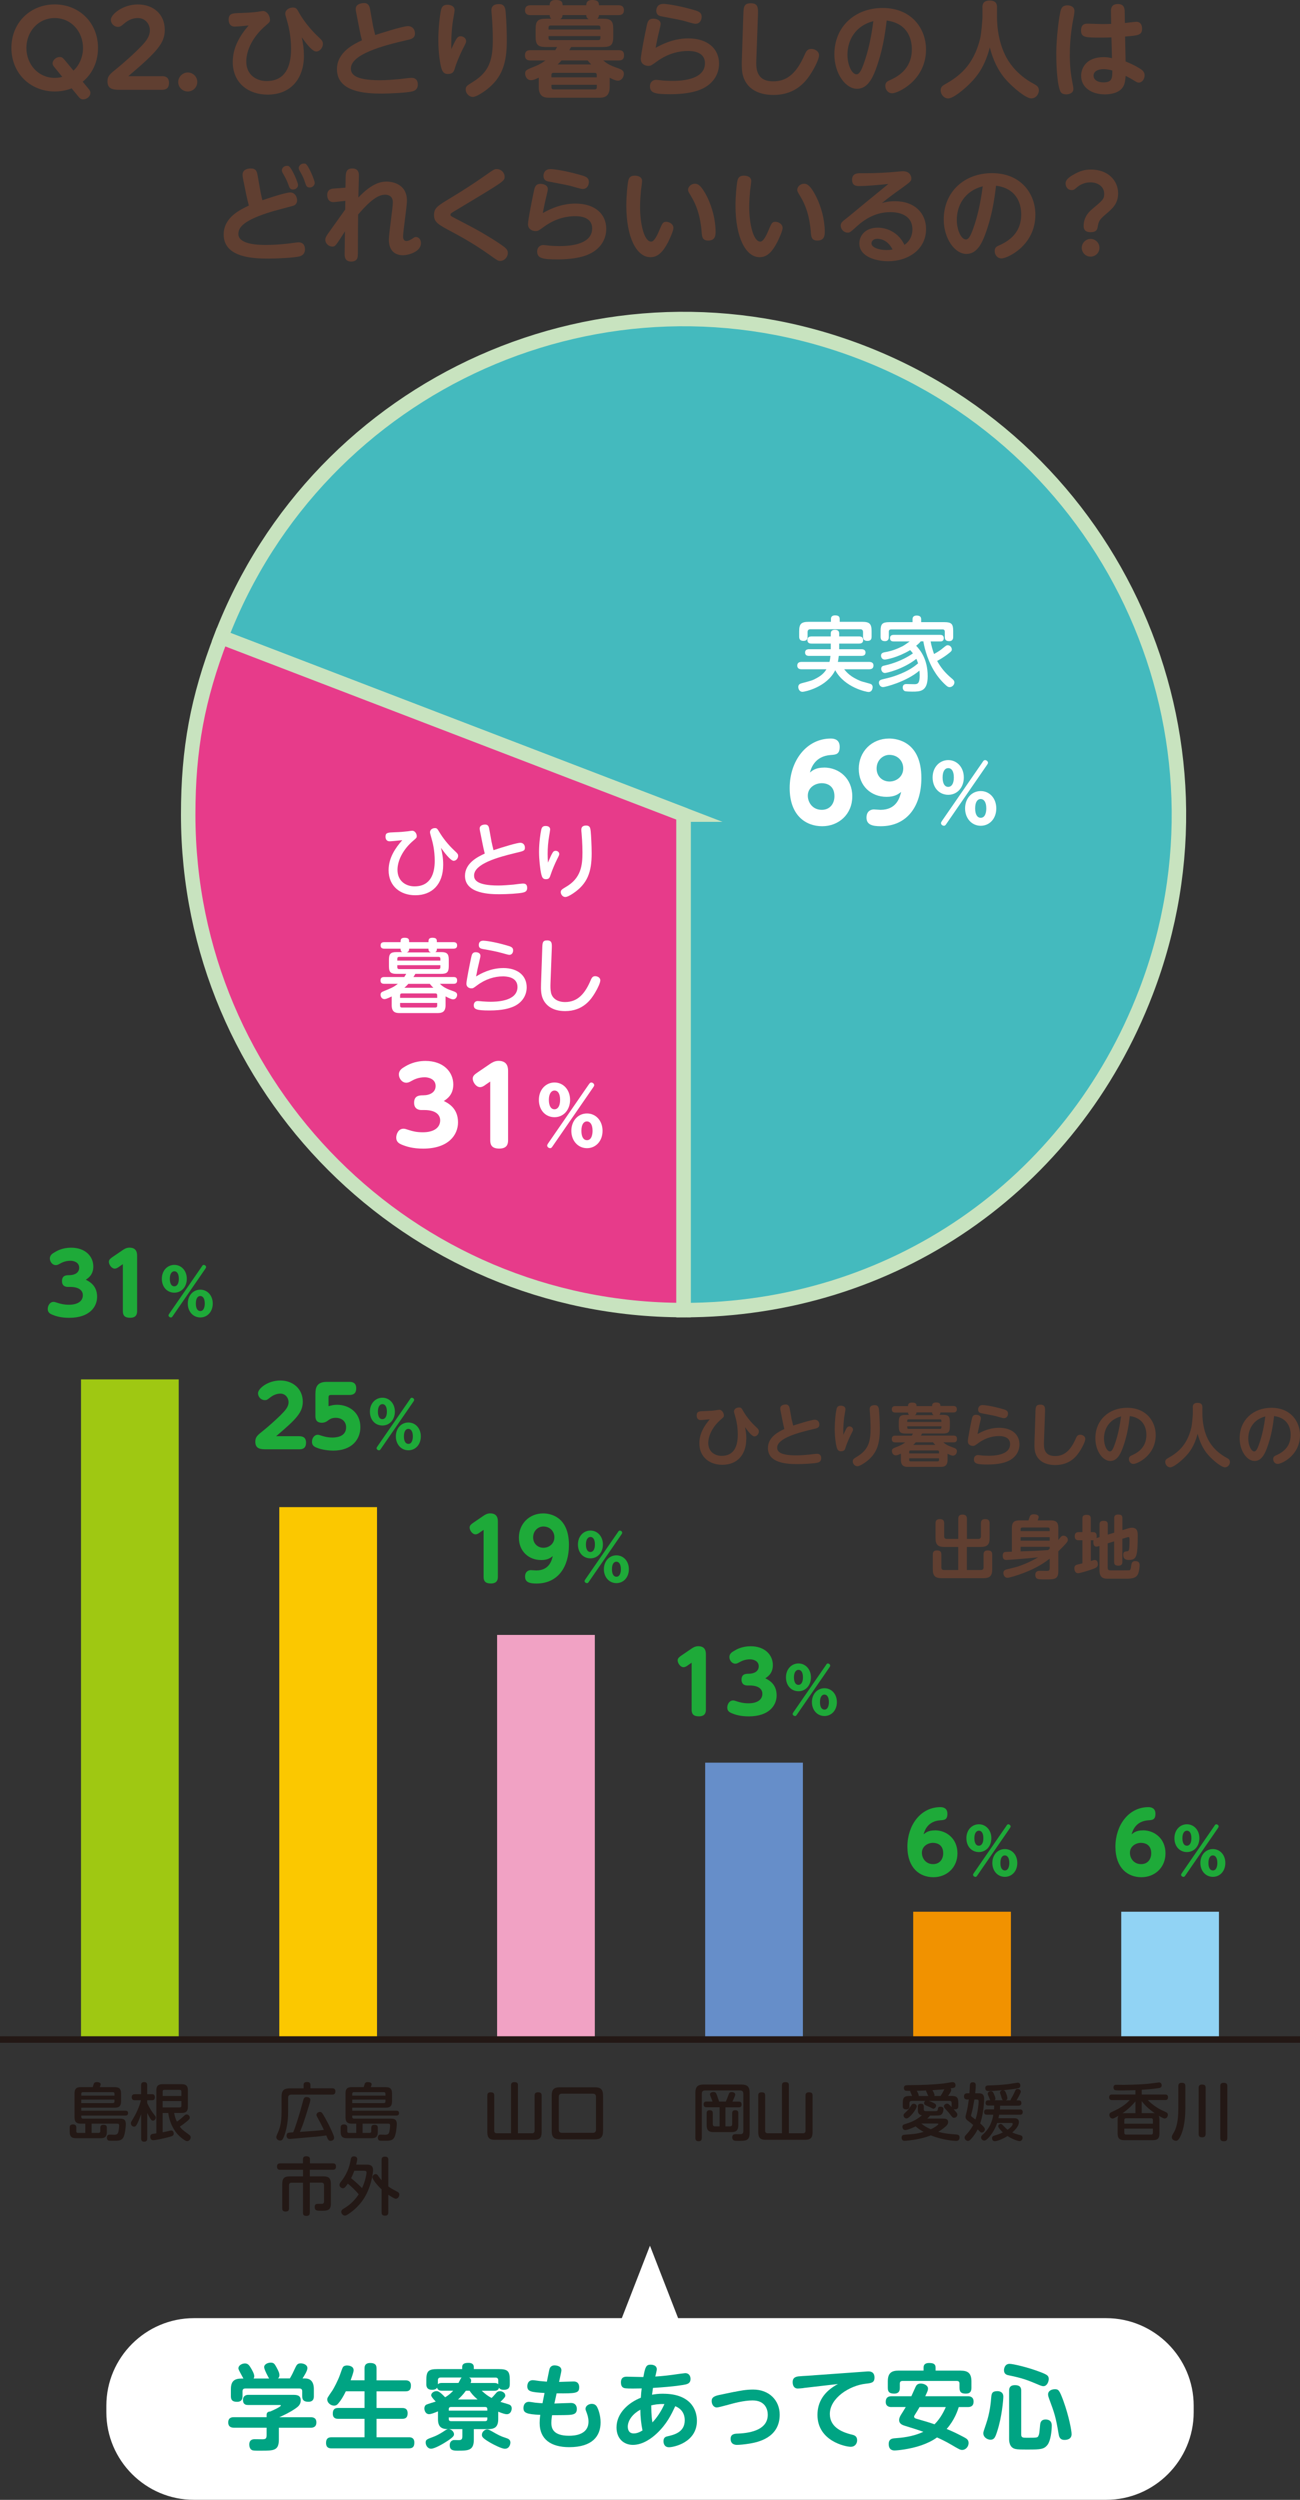 <?xml version="1.0" encoding="UTF-8"?>
<svg xmlns="http://www.w3.org/2000/svg" xmlns:xlink="http://www.w3.org/1999/xlink" viewBox="0 0 319.14 613.48">
  <rect x="0" y="0" width="319.14" height="613.48" fill="#333333" stroke="none"/>
  <defs>
    <style>
      .cls-1 {
        stroke: #668ec9;
      }

      .cls-1, .cls-2, .cls-3, .cls-4, .cls-5, .cls-6, .cls-7, .cls-8, .cls-9, .cls-10 {
        stroke-miterlimit: 10;
      }

      .cls-1, .cls-2, .cls-3, .cls-4, .cls-6, .cls-7, .cls-9, .cls-11, .cls-10 {
        fill: none;
      }

      .cls-1, .cls-3, .cls-4, .cls-6, .cls-9, .cls-10 {
        stroke-width: 23.99px;
      }

      .cls-2 {
        stroke: #fff;
        stroke-width: 8.5px;
      }

      .cls-12 {
        fill: #fff;
      }

      .cls-3 {
        stroke: #91d3f4;
      }

      .cls-4 {
        stroke: #f19200;
      }

      .cls-13 {
        clip-path: url(#clippath-2);
      }

      .cls-14 {
        clip-path: url(#clippath-6);
      }

      .cls-5 {
        fill: #44babe;
      }

      .cls-5, .cls-8 {
        stroke: #c8e3bf;
        stroke-width: 3.55px;
      }

      .cls-6 {
        stroke: #fbc800;
      }

      .cls-7 {
        stroke: #231815;
        stroke-width: 1.6px;
      }

      .cls-15 {
        opacity: .22;
      }

      .cls-16 {
        clip-path: url(#clippath-1);
      }

      .cls-17 {
        clip-path: url(#clippath-4);
      }

      .cls-18 {
        fill: #603f31;
      }

      .cls-19 {
        fill: #00a483;
      }

      .cls-8 {
        fill: #e73b8a;
      }

      .cls-9 {
        stroke: #9fc812;
      }

      .cls-20 {
        clip-path: url(#clippath);
      }

      .cls-21 {
        clip-path: url(#clippath-3);
      }

      .cls-10 {
        stroke: #f1a2c4;
      }

      .cls-22 {
        clip-path: url(#clippath-5);
      }

      .cls-23 {
        fill: #231815;
      }

      .cls-24 {
        fill: #1eaa39;
      }
    </style>
    <clipPath id="clippath">
      <rect class="cls-11" x="-640.46" y="30.28" width="430.19" height="439.37"/>
    </clipPath>
    <clipPath id="clippath-1">
      <rect class="cls-11" x="-649.03" y="469.65" width="438.77" height="439.37"/>
    </clipPath>
    <clipPath id="clippath-2">
      <rect class="cls-11" x="-2489.85" y="-191.77" width="1452.57" height="439.37"/>
    </clipPath>
    <clipPath id="clippath-3">
      <rect class="cls-11" x="-2496.22" y="247.6" width="1458.95" height="439.37"/>
    </clipPath>
    <clipPath id="clippath-4">
      <rect class="cls-11" x="-649.03" y="-288.15" width="438.77" height="439.37"/>
    </clipPath>
    <clipPath id="clippath-5">
      <rect class="cls-11" x="-655.41" y="151.22" width="445.15" height="439.37"/>
    </clipPath>
    <clipPath id="clippath-6">
      <rect class="cls-11" x="-655.41" y="589.76" width="445.15" height="439.37"/>
    </clipPath>
  </defs>
  <g id="_レイヤー_1" data-name="レイヤー 1">
    <g>
      <g>
        <rect class="cls-11" x="-275.97" y="30.28" width="502.93" height="439.37"/>
        <g class="cls-15">
          <g class="cls-20">
            <g>
              <g>
                <line class="cls-2" x1="23.96" y1="-15.33" x2="-562.54" y2="571.17"/>
                <line class="cls-2" x1="52.96" y1="-15.33" x2="-533.54" y2="571.17"/>
                <line class="cls-2" x1="81.96" y1="-15.33" x2="-504.54" y2="571.17"/>
                <line class="cls-2" x1="110.96" y1="-15.33" x2="-475.54" y2="571.17"/>
                <line class="cls-2" x1="139.96" y1="-15.33" x2="-446.54" y2="571.17"/>
                <line class="cls-2" x1="168.96" y1="-15.33" x2="-417.54" y2="571.17"/>
                <line class="cls-2" x1="197.96" y1="-15.33" x2="-388.54" y2="571.17"/>
                <line class="cls-2" x1="226.96" y1="-15.33" x2="-359.54" y2="571.17"/>
              </g>
              <g>
                <line class="cls-2" x1="253.82" y1="-15.33" x2="-332.68" y2="571.17"/>
                <line class="cls-2" x1="282.82" y1="-15.33" x2="-303.68" y2="571.17"/>
                <line class="cls-2" x1="311.82" y1="-15.33" x2="-274.68" y2="571.17"/>
                <line class="cls-2" x1="340.82" y1="-15.33" x2="-245.68" y2="571.17"/>
                <line class="cls-2" x1="369.82" y1="-15.33" x2="-216.68" y2="571.17"/>
                <line class="cls-2" x1="398.82" y1="-15.33" x2="-187.68" y2="571.17"/>
                <line class="cls-2" x1="427.82" y1="-15.33" x2="-158.68" y2="571.17"/>
                <line class="cls-2" x1="456.82" y1="-15.33" x2="-129.68" y2="571.17"/>
                <line class="cls-2" x1="485.82" y1="-15.33" x2="-100.68" y2="571.17"/>
                <line class="cls-2" x1="514.82" y1="-15.33" x2="-71.68" y2="571.17"/>
                <line class="cls-2" x1="543.82" y1="-15.33" x2="-42.68" y2="571.17"/>
                <line class="cls-2" x1="572.82" y1="-15.33" x2="-13.68" y2="571.17"/>
                <line class="cls-2" x1="601.82" y1="-15.33" x2="15.32" y2="571.17"/>
                <line class="cls-2" x1="630.82" y1="-15.33" x2="44.32" y2="571.17"/>
                <line class="cls-2" x1="659.82" y1="-15.33" x2="73.32" y2="571.17"/>
                <line class="cls-2" x1="688.82" y1="-15.33" x2="102.32" y2="571.17"/>
                <line class="cls-2" x1="717.82" y1="-15.33" x2="131.32" y2="571.17"/>
                <line class="cls-2" x1="746.82" y1="-15.33" x2="160.32" y2="571.17"/>
                <line class="cls-2" x1="775.82" y1="-15.33" x2="189.32" y2="571.17"/>
                <line class="cls-2" x1="804.82" y1="-15.33" x2="218.32" y2="571.17"/>
                <line class="cls-2" x1="833.82" y1="-15.33" x2="247.32" y2="571.17"/>
                <line class="cls-2" x1="862.82" y1="-15.33" x2="276.32" y2="571.17"/>
                <line class="cls-2" x1="891.82" y1="-15.33" x2="305.32" y2="571.17"/>
              </g>
            </g>
          </g>
        </g>
      </g>
      <g>
        <rect class="cls-11" x="-284.55" y="469.65" width="502.93" height="439.37"/>
        <g class="cls-15">
          <g class="cls-16">
            <g>
              <g>
                <line class="cls-2" x1="15.38" y1="424.04" x2="-571.12" y2="1010.54"/>
                <line class="cls-2" x1="44.38" y1="424.04" x2="-542.12" y2="1010.54"/>
                <line class="cls-2" x1="73.38" y1="424.04" x2="-513.12" y2="1010.54"/>
                <line class="cls-2" x1="102.38" y1="424.04" x2="-484.12" y2="1010.54"/>
                <line class="cls-2" x1="131.38" y1="424.04" x2="-455.12" y2="1010.54"/>
                <line class="cls-2" x1="160.38" y1="424.04" x2="-426.12" y2="1010.54"/>
                <line class="cls-2" x1="189.38" y1="424.04" x2="-397.12" y2="1010.54"/>
                <line class="cls-2" x1="218.38" y1="424.04" x2="-368.12" y2="1010.54"/>
              </g>
              <g>
                <line class="cls-2" x1="245.24" y1="424.04" x2="-341.26" y2="1010.54"/>
                <line class="cls-2" x1="274.24" y1="424.04" x2="-312.26" y2="1010.54"/>
                <line class="cls-2" x1="303.24" y1="424.04" x2="-283.26" y2="1010.54"/>
                <line class="cls-2" x1="332.24" y1="424.04" x2="-254.26" y2="1010.54"/>
                <line class="cls-2" x1="361.24" y1="424.04" x2="-225.26" y2="1010.54"/>
                <line class="cls-2" x1="390.24" y1="424.04" x2="-196.26" y2="1010.54"/>
                <line class="cls-2" x1="419.24" y1="424.04" x2="-167.26" y2="1010.54"/>
                <line class="cls-2" x1="448.24" y1="424.04" x2="-138.26" y2="1010.54"/>
                <line class="cls-2" x1="477.24" y1="424.04" x2="-109.26" y2="1010.54"/>
                <line class="cls-2" x1="506.24" y1="424.04" x2="-80.26" y2="1010.54"/>
                <line class="cls-2" x1="535.24" y1="424.04" x2="-51.26" y2="1010.54"/>
                <line class="cls-2" x1="564.24" y1="424.04" x2="-22.26" y2="1010.54"/>
                <line class="cls-2" x1="593.24" y1="424.04" x2="6.74" y2="1010.54"/>
                <line class="cls-2" x1="622.24" y1="424.04" x2="35.74" y2="1010.54"/>
                <line class="cls-2" x1="651.24" y1="424.04" x2="64.74" y2="1010.54"/>
                <line class="cls-2" x1="680.24" y1="424.04" x2="93.74" y2="1010.54"/>
                <line class="cls-2" x1="709.24" y1="424.04" x2="122.74" y2="1010.54"/>
                <line class="cls-2" x1="738.24" y1="424.04" x2="151.74" y2="1010.54"/>
                <line class="cls-2" x1="767.24" y1="424.04" x2="180.74" y2="1010.54"/>
                <line class="cls-2" x1="796.24" y1="424.04" x2="209.74" y2="1010.54"/>
                <line class="cls-2" x1="825.24" y1="424.04" x2="238.74" y2="1010.54"/>
                <line class="cls-2" x1="854.24" y1="424.04" x2="267.74" y2="1010.54"/>
                <line class="cls-2" x1="883.24" y1="424.04" x2="296.74" y2="1010.54"/>
              </g>
            </g>
          </g>
        </g>
      </g>
    </g>
    <g class="cls-15">
      <g class="cls-13">
        <g>
          <line class="cls-2" x1="1.14" y1="-237.38" x2="-585.36" y2="349.12"/>
          <line class="cls-2" x1="30.14" y1="-237.38" x2="-556.36" y2="349.12"/>
          <line class="cls-2" x1="59.14" y1="-237.38" x2="-527.36" y2="349.12"/>
          <line class="cls-2" x1="88.14" y1="-237.38" x2="-498.36" y2="349.12"/>
          <line class="cls-2" x1="117.14" y1="-237.38" x2="-469.36" y2="349.12"/>
        </g>
      </g>
    </g>
    <g class="cls-15">
      <g class="cls-21">
        <g>
          <line class="cls-2" x1="23.77" y1="201.99" x2="-562.73" y2="788.49"/>
          <line class="cls-2" x1="52.77" y1="201.99" x2="-533.73" y2="788.49"/>
          <line class="cls-2" x1="81.77" y1="201.99" x2="-504.73" y2="788.49"/>
          <line class="cls-2" x1="110.77" y1="201.99" x2="-475.73" y2="788.49"/>
        </g>
      </g>
    </g>
    <g>
      <g>
        <rect class="cls-11" x="-284.55" y="-288.15" width="502.93" height="439.37"/>
        <g class="cls-15">
          <g class="cls-17">
            <g>
              <g>
                <line class="cls-2" x1="15.38" y1="-333.76" x2="-571.12" y2="252.74"/>
                <line class="cls-2" x1="44.38" y1="-333.76" x2="-542.12" y2="252.74"/>
                <line class="cls-2" x1="73.38" y1="-333.76" x2="-513.12" y2="252.74"/>
                <line class="cls-2" x1="102.38" y1="-333.76" x2="-484.12" y2="252.74"/>
                <line class="cls-2" x1="131.38" y1="-333.76" x2="-455.12" y2="252.74"/>
                <line class="cls-2" x1="160.38" y1="-333.76" x2="-426.12" y2="252.74"/>
                <line class="cls-2" x1="189.38" y1="-333.76" x2="-397.12" y2="252.74"/>
                <line class="cls-2" x1="218.38" y1="-333.76" x2="-368.12" y2="252.74"/>
              </g>
              <g>
                <line class="cls-2" x1="245.24" y1="-333.76" x2="-341.26" y2="252.74"/>
                <line class="cls-2" x1="274.24" y1="-333.76" x2="-312.26" y2="252.74"/>
                <line class="cls-2" x1="303.24" y1="-333.76" x2="-283.26" y2="252.74"/>
                <line class="cls-2" x1="332.24" y1="-333.76" x2="-254.26" y2="252.74"/>
                <line class="cls-2" x1="361.24" y1="-333.76" x2="-225.26" y2="252.74"/>
                <line class="cls-2" x1="390.24" y1="-333.76" x2="-196.26" y2="252.74"/>
                <line class="cls-2" x1="419.24" y1="-333.76" x2="-167.26" y2="252.74"/>
                <line class="cls-2" x1="448.24" y1="-333.76" x2="-138.26" y2="252.74"/>
                <line class="cls-2" x1="477.24" y1="-333.76" x2="-109.26" y2="252.74"/>
                <line class="cls-2" x1="506.24" y1="-333.76" x2="-80.26" y2="252.74"/>
                <line class="cls-2" x1="535.24" y1="-333.76" x2="-51.26" y2="252.74"/>
                <line class="cls-2" x1="564.24" y1="-333.76" x2="-22.26" y2="252.74"/>
                <line class="cls-2" x1="593.24" y1="-333.76" x2="6.74" y2="252.74"/>
                <line class="cls-2" x1="622.24" y1="-333.76" x2="35.74" y2="252.74"/>
                <line class="cls-2" x1="651.24" y1="-333.76" x2="64.74" y2="252.74"/>
                <line class="cls-2" x1="680.24" y1="-333.76" x2="93.74" y2="252.74"/>
                <line class="cls-2" x1="709.24" y1="-333.76" x2="122.74" y2="252.74"/>
                <line class="cls-2" x1="738.24" y1="-333.76" x2="151.74" y2="252.74"/>
                <line class="cls-2" x1="767.24" y1="-333.76" x2="180.74" y2="252.74"/>
                <line class="cls-2" x1="796.24" y1="-333.76" x2="209.74" y2="252.74"/>
                <line class="cls-2" x1="825.24" y1="-333.76" x2="238.74" y2="252.74"/>
                <line class="cls-2" x1="854.24" y1="-333.76" x2="267.74" y2="252.74"/>
                <line class="cls-2" x1="883.24" y1="-333.76" x2="296.74" y2="252.74"/>
              </g>
            </g>
          </g>
        </g>
      </g>
      <g>
        <rect class="cls-11" x="-290.92" y="151.22" width="502.93" height="439.37"/>
        <g class="cls-15">
          <g class="cls-22">
            <g>
              <g>
                <line class="cls-2" x1="9.01" y1="105.61" x2="-577.49" y2="692.11"/>
                <line class="cls-2" x1="38.01" y1="105.61" x2="-548.49" y2="692.11"/>
                <line class="cls-2" x1="67.01" y1="105.61" x2="-519.49" y2="692.11"/>
                <line class="cls-2" x1="96.01" y1="105.61" x2="-490.49" y2="692.11"/>
                <line class="cls-2" x1="125.01" y1="105.61" x2="-461.49" y2="692.11"/>
                <line class="cls-2" x1="154.01" y1="105.61" x2="-432.49" y2="692.11"/>
                <line class="cls-2" x1="183.01" y1="105.61" x2="-403.49" y2="692.11"/>
                <line class="cls-2" x1="212.01" y1="105.61" x2="-374.49" y2="692.11"/>
              </g>
              <g>
                <line class="cls-2" x1="238.87" y1="105.61" x2="-347.63" y2="692.11"/>
                <line class="cls-2" x1="267.87" y1="105.61" x2="-318.63" y2="692.11"/>
                <line class="cls-2" x1="296.87" y1="105.61" x2="-289.63" y2="692.11"/>
                <line class="cls-2" x1="325.87" y1="105.61" x2="-260.63" y2="692.11"/>
                <line class="cls-2" x1="354.87" y1="105.61" x2="-231.63" y2="692.11"/>
                <line class="cls-2" x1="383.87" y1="105.61" x2="-202.63" y2="692.11"/>
                <line class="cls-2" x1="412.87" y1="105.61" x2="-173.63" y2="692.11"/>
                <line class="cls-2" x1="441.87" y1="105.61" x2="-144.63" y2="692.11"/>
                <line class="cls-2" x1="470.87" y1="105.61" x2="-115.63" y2="692.11"/>
                <line class="cls-2" x1="499.87" y1="105.61" x2="-86.63" y2="692.11"/>
                <line class="cls-2" x1="528.87" y1="105.61" x2="-57.63" y2="692.11"/>
                <line class="cls-2" x1="557.87" y1="105.61" x2="-28.63" y2="692.11"/>
                <line class="cls-2" x1="586.87" y1="105.61" x2=".37" y2="692.11"/>
                <line class="cls-2" x1="615.87" y1="105.61" x2="29.37" y2="692.11"/>
                <line class="cls-2" x1="644.87" y1="105.61" x2="58.37" y2="692.11"/>
                <line class="cls-2" x1="673.87" y1="105.61" x2="87.37" y2="692.11"/>
                <line class="cls-2" x1="702.87" y1="105.61" x2="116.37" y2="692.11"/>
                <line class="cls-2" x1="731.87" y1="105.61" x2="145.37" y2="692.11"/>
                <line class="cls-2" x1="760.87" y1="105.61" x2="174.37" y2="692.11"/>
                <line class="cls-2" x1="789.87" y1="105.61" x2="203.37" y2="692.11"/>
                <line class="cls-2" x1="818.87" y1="105.61" x2="232.37" y2="692.11"/>
                <line class="cls-2" x1="847.87" y1="105.61" x2="261.37" y2="692.11"/>
                <line class="cls-2" x1="876.87" y1="105.61" x2="290.37" y2="692.11"/>
                <line class="cls-2" x1="905.87" y1="105.61" x2="319.37" y2="692.11"/>
              </g>
            </g>
          </g>
        </g>
      </g>
      <g>
        <rect class="cls-11" x="-290.92" y="589.76" width="502.93" height="439.37"/>
        <g class="cls-15">
          <g class="cls-14">
            <g>
              <g>
                <line class="cls-2" x1="9.01" y1="544.14" x2="-577.49" y2="1130.64"/>
                <line class="cls-2" x1="38.01" y1="544.14" x2="-548.49" y2="1130.64"/>
                <line class="cls-2" x1="67.01" y1="544.14" x2="-519.49" y2="1130.64"/>
                <line class="cls-2" x1="96.01" y1="544.14" x2="-490.49" y2="1130.64"/>
                <line class="cls-2" x1="125.01" y1="544.14" x2="-461.49" y2="1130.64"/>
                <line class="cls-2" x1="154.01" y1="544.14" x2="-432.49" y2="1130.64"/>
                <line class="cls-2" x1="183.01" y1="544.14" x2="-403.49" y2="1130.64"/>
                <line class="cls-2" x1="212.01" y1="544.14" x2="-374.49" y2="1130.64"/>
              </g>
              <g>
                <line class="cls-2" x1="238.87" y1="544.14" x2="-347.63" y2="1130.64"/>
                <line class="cls-2" x1="267.87" y1="544.14" x2="-318.63" y2="1130.64"/>
                <line class="cls-2" x1="296.87" y1="544.14" x2="-289.63" y2="1130.64"/>
                <line class="cls-2" x1="325.87" y1="544.14" x2="-260.63" y2="1130.64"/>
                <line class="cls-2" x1="354.87" y1="544.14" x2="-231.63" y2="1130.64"/>
                <line class="cls-2" x1="383.87" y1="544.14" x2="-202.63" y2="1130.64"/>
                <line class="cls-2" x1="412.87" y1="544.14" x2="-173.63" y2="1130.64"/>
                <line class="cls-2" x1="441.87" y1="544.14" x2="-144.63" y2="1130.64"/>
                <line class="cls-2" x1="470.87" y1="544.14" x2="-115.63" y2="1130.64"/>
                <line class="cls-2" x1="499.87" y1="544.14" x2="-86.63" y2="1130.64"/>
                <line class="cls-2" x1="528.87" y1="544.14" x2="-57.63" y2="1130.64"/>
                <line class="cls-2" x1="557.87" y1="544.14" x2="-28.63" y2="1130.64"/>
                <line class="cls-2" x1="586.87" y1="544.14" x2=".37" y2="1130.64"/>
                <line class="cls-2" x1="615.87" y1="544.14" x2="29.37" y2="1130.64"/>
                <line class="cls-2" x1="644.87" y1="544.14" x2="58.37" y2="1130.64"/>
                <line class="cls-2" x1="673.87" y1="544.14" x2="87.37" y2="1130.64"/>
                <line class="cls-2" x1="702.87" y1="544.14" x2="116.37" y2="1130.64"/>
                <line class="cls-2" x1="731.87" y1="544.14" x2="145.37" y2="1130.64"/>
                <line class="cls-2" x1="760.87" y1="544.14" x2="174.37" y2="1130.64"/>
                <line class="cls-2" x1="789.87" y1="544.14" x2="203.37" y2="1130.64"/>
                <line class="cls-2" x1="818.87" y1="544.14" x2="232.37" y2="1130.64"/>
                <line class="cls-2" x1="847.87" y1="544.14" x2="261.37" y2="1130.64"/>
                <line class="cls-2" x1="876.87" y1="544.14" x2="290.37" y2="1130.64"/>
                <line class="cls-2" x1="905.87" y1="544.14" x2="319.37" y2="1130.64"/>
              </g>
            </g>
          </g>
        </g>
      </g>
    </g>
  </g>
  <g id="_レイヤー_2" data-name="レイヤー 2">
    <g>
      <g>
        <g>
          <path class="cls-5" d="m167.79,199.91l-113.51-43.57c24.07-62.69,94.4-94.01,157.09-69.94,62.69,24.07,94.01,94.4,69.94,157.09-18.29,47.65-62.48,78.02-113.51,78.02v-121.59Z"/>
          <path class="cls-8" d="m167.79,199.91v121.59c-67.15,0-121.59-54.44-121.59-121.59,0-16.12,2.3-28.53,8.08-43.57l113.51,43.57Z"/>
        </g>
        <g>
          <g>
            <path class="cls-12" d="m108.8,212.21c0,4.89-2.8,7.49-6.85,7.49-3.65,0-6.55-2.2-6.55-6.15,0-3.06,1.68-5.47,3.36-7.37-1.46.16-2.74.28-3.12.28-.62,0-1-.42-1-1.12,0-1,.52-1.04,2.26-1.1,1.32-.04,2.26-.12,3.25-.24.16-.02.88-.14,1.04-.14.63,0,1.12.68,1.12,1.34,0,.36-.08.44-.8,1.06-2.55,2.14-3.93,4.91-3.93,7.21,0,2.84,2.16,4.05,4.17,4.05,4.08,0,4.97-3.33,4.97-6.25,0-2.68-.5-4.55-.86-5.79-.12-.42-.3-1.06-.3-1.22,0-.7.64-1.04,1.2-1.04.48,0,.58.1,1.15,1.06.8,1.32,1.98,2.9,3.7,4.51.66.62.86.8.86,1.26,0,.54-.46,1.2-1.1,1.2-.76,0-2.36-2.12-3.11-3.19.28,1.22.54,2.44.54,4.15Z"/>
            <path class="cls-12" d="m120.71,206.74c.02.1.24,1.14.44,1.9,2.66-.88,5.83-1.82,6.59-1.82.64,0,1.12.48,1.12,1.18,0,.78-.24.84-2.3,1.32-4.52,1.08-10.18,2.72-10.18,5.53,0,.96.46,2.46,5.95,2.46,1.15,0,2.55-.12,3.71-.22.34-.04,1.96-.26,2.32-.26.34,0,1.06,0,1.06,1.08,0,.86-.6,1.02-.98,1.12-.98.26-4.09.42-5.75.42-2.07,0-8.54,0-8.54-4.51,0-3.2,3.27-4.73,4.85-5.47-.3-1.26-.34-1.4-.5-2.22l-.68-3.4c-.04-.18-.06-.38-.06-.56,0-.68.7-.94,1.36-.94.76,0,.9.6.98,1.06l.6,3.33Z"/>
            <path class="cls-12" d="m135.71,209.17c.08-.12.28-.38.7-.38.46,0,.88.34.88.78,0,.22-.04.34-.54,1.32-.48.96-1.22,2.7-1.52,3.63-.3.94-.44,1.24-1.24,1.24-.7,0-.92-.46-1.1-1.18-.3-1.26-.56-3.73-.56-5.53,0-2.2.34-4.53.53-5.37.14-.7.44-.98,1.08-.98.84,0,1.12.42,1.12.86,0,.18-.22,1.42-.24,1.56-.26,1.48-.38,2.98-.38,4.49,0,.88.04,1.42.08,2.08.52-1.24.88-2.06,1.2-2.52Zm9.3-5.21c.1,1,.24,3.57.24,5.45,0,4.59-1.02,7.49-4.59,9.86-.76.5-1.42.86-1.9.86-.64,0-1.1-.66-1.1-1.18s.3-.72,1.25-1.28c3.73-2.16,4.08-5.25,4.08-8.49,0-.28,0-2.26-.22-4.73-.04-.32-.06-.62-.06-.82,0-.66.34-1.04,1.2-1.04.96,0,1.02.7,1.1,1.38Z"/>
            <path class="cls-12" d="m105.19,231.21c0-.54,0-1.08.96-1.08,1.1,0,1.1.48,1.1,1.08h4.07c.48,0,.9.16.9.8,0,.58-.34.8-.9.8h-4.07c0,.28,0,.62-.38.84h1.46c1.46,0,1.84.5,1.84,1.86v1.58c0,1.56-.48,1.9-1.93,1.9h-6.27c-.3.52-.38.62-.48.78h9.85c.36,0,.88.06.88.82,0,.7-.38.84-.88.84h-3.35c.4.4,1.12,1.08,2.93,1.68,1,.34,1.3.52,1.3,1.06,0,.4-.3,1.08-.98,1.08-.46,0-1.36-.46-1.86-.74v2.2c0,1.7-.98,1.9-1.88,1.9h-9.46c-.86,0-1.88-.16-1.88-1.9v-2.18c-.3.14-1.28.66-1.78.66-.64,0-.96-.6-.96-1.08,0-.4.22-.64.62-.8,2.01-.82,2.54-1.02,3.63-1.88h-3.36c-.53,0-.9-.2-.9-.82,0-.56.28-.84.9-.84h4.93c.2-.3.32-.5.48-.78h-2.32c-1.32,0-1.92-.24-1.92-1.86v-1.62c0-1.44.44-1.86,1.84-1.86h1.41c-.39-.22-.39-.56-.39-.84h-4.01c-.44,0-.9-.14-.9-.8,0-.56.32-.8.9-.8h4.01c0-.56,0-1.08.98-1.08,1.1,0,1.12.46,1.12,1.08h4.75Zm-7.65,4.53h10.57v-.48c0-.3-.16-.44-.44-.44h-9.69c-.28,0-.44.14-.44.44v.48Zm0,1.12v.52c0,.32.16.44.44.44h9.69c.28,0,.44-.14.44-.44v-.52h-10.57Zm9.79,8.03v-.66c0-.28-.14-.44-.44-.44h-8.23c-.3,0-.44.16-.44.44v.66h9.11Zm0,1.24h-9.11v.68c0,.26.1.44.44.44h8.23c.32,0,.44-.18.44-.44v-.68Zm-.94-3.73c-.24-.22-.46-.44-.88-.96h-5.27c-.18.22-.44.5-.96.96h7.11Zm-.58-8.67c-.62-.16-.62-.6-.62-.92h-4.75c0,.32-.02.76-.62.92h5.99Z"/>
            <path class="cls-12" d="m123.49,237.56c3.83,0,5.81,2.04,5.81,4.73,0,2.12-1.28,4.01-3.59,4.87-.7.26-2.27.82-5.53.82s-3.87-.3-3.87-1.3c0-.54.32-1.02.98-1.02.2,0,1.06.08,1.24.1.84.06,1.48.08,1.86.08,1.18,0,6.65,0,6.65-3.63,0-2.6-3.03-2.6-3.59-2.6-2.04,0-4.28.66-6.35,2.22-.86.64-.96.72-1.38.72-.46,0-1.22-.26-1.22-1.14,0-.78.92-5.27,1.16-6.39.16-.76.3-1.34,1.12-1.34.5,0,1.16.2,1.16.86,0,.2-.02.34-.3,1.52-.34,1.42-.48,2.02-.76,3.57,1.16-.74,3.66-2.06,6.59-2.06Zm-4.85-6.71c.38,0,2.46.2,5.77,1.16,1,.28,1.56.46,1.56,1.22,0,.38-.18,1.1-.96,1.1-.2,0-1.44-.36-1.66-.42-1.66-.46-3.05-.7-4.75-1-.6-.1-1.06-.28-1.06-.98,0-.46.16-1.08,1.1-1.08Z"/>
            <path class="cls-12" d="m133.12,232.8c.04-1.42.06-2.02,1.18-2.02,1.24,0,1.2.78,1.16,2.02l-.32,8.55c-.02.66-.04,1.54.14,2.32.3,1.24,1.44,2.24,3.45,2.24,3.17,0,4.95-2.18,6.31-5.43.3-.72.6-.92,1.08-.92.38,0,1.25.22,1.25,1.04,0,.54-.58,1.86-1.31,3.06-.9,1.5-2.84,4.47-7.33,4.47-3.32,0-4.87-1.6-5.49-3.1-.38-.88-.48-2.04-.42-3.55l.3-8.69Z"/>
          </g>
          <g>
            <path class="cls-12" d="m103.49,272.41c-.36,0-1.83-.03-1.83-1.78s1.24-1.83,2.19-1.83c1.75,0,3.09-.77,3.09-2.29,0-1.75-1.8-2.14-2.63-2.14-1.65,0-2.65.54-3.5,1.01-.23.13-.61.33-1.06.33-1.08,0-1.83-1.08-1.83-2.03,0-1.06.85-1.55,1.41-1.88.67-.41,2.4-1.44,5.13-1.44,4.32,0,6.82,2.63,6.82,5.79,0,2.55-1.57,3.55-2.32,4.04,1.16.59,3.48,1.8,3.48,5.25,0,3.04-2.3,6.44-8.57,6.44-2.55,0-4.14-.52-5.26-.98-.59-.26-1.34-.64-1.34-1.72,0-.9.56-2.19,1.78-2.19.34,0,.46.05,1.52.39.72.21,1.59.49,3.24.49,2.6,0,4.25-1.06,4.25-2.94,0-1.13-.82-2.52-3.89-2.52h-.69Z"/>
            <path class="cls-12" d="m119.14,266.25c-.28.21-.77.54-1.29.54-.98,0-1.8-1.24-1.8-2.09,0-.7.56-1.08,1.11-1.47l3.14-2.14c.44-.28,1.11-.75,2.09-.75,2.34,0,2.34,1.85,2.34,2.58v16.92c0,.88-.23,2.03-2.16,2.03-1.78,0-2.22-.85-2.22-2.03v-14.42l-1.21.82Z"/>
            <path class="cls-12" d="m136.13,265.65c2.18,0,3.82,1.81,3.82,4.26s-1.6,4.26-3.82,4.26-3.84-1.74-3.84-4.26,1.72-4.26,3.84-4.26Zm8.49.39c.13-.19.27-.39.54-.39s.71.25.71.65c0,.14-.04.25-.23.52l-10.05,14.58c-.12.17-.27.37-.52.37-.33,0-.74-.27-.74-.64,0-.19.1-.33.23-.54l10.05-14.56Zm-8.49,6.19c.75,0,1.37-.71,1.37-2.32s-.6-2.29-1.37-2.29-1.39.77-1.39,2.29c0,.31,0,2.32,1.39,2.32Zm7.97,1.02c2.16,0,3.82,1.76,3.82,4.26s-1.64,4.26-3.82,4.26-3.84-1.79-3.84-4.26,1.66-4.26,3.84-4.26Zm0,6.56c1.13,0,1.37-1.41,1.37-2.3,0-1.66-.66-2.31-1.39-2.31-.68,0-1.35.6-1.35,2.31,0,1.52.54,2.3,1.37,2.3Z"/>
          </g>
        </g>
        <g>
          <g>
            <path class="cls-12" d="m213.39,162.44c.22,0,1.04,0,1.04.88,0,.76-.54.92-1.04.92h-6.15c.68.84,1.55,1.86,4.05,2.9.38.16,2.22.58,2.56.76.28.16.38.48.38.7,0,.14-.04,1.22-1.02,1.22-.44,0-5.85-1.06-8.17-5.35-2.04,4.17-7.47,5.31-8.05,5.31-.72,0-1.02-.72-1.02-1.18,0-.6.38-.8.8-.92,2.42-.64,2.69-.7,3.7-1.26,1.42-.76,2.04-1.56,2.42-2.18h-6.13c-.24,0-1.04-.02-1.04-.9,0-.74.54-.9,1.04-.9h6.87c.14-.54.2-1.08.24-1.48h-5.23c-.24,0-1,0-1-.82,0-.64.46-.82,1-.82h5.31v-1.38h-4.73c-.24,0-1.02,0-1.02-.88,0-.78.62-.88,1.02-.88h4.73v-.7c0-.4.12-.92,1.02-.92.72,0,1.04.32,1.04.92v.7h4.89c.22,0,1,0,1,.88,0,.82-.66.88-1,.88h-4.89v1.38h5.45c.22,0,1.02,0,1.02.82,0,.64-.48.82-1.02.82h-5.55c-.1.86-.14,1.12-.22,1.48h7.69Zm-1.74-9.84c1.83,0,2.32.48,2.32,2.34v1.28c0,.38-.04,1.06-.98,1.06-.72,0-1.12-.22-1.12-1.06v-1.08c0-.52-.26-.72-.7-.72h-12.19c-.42,0-.73.16-.73.72v1.08c0,.32-.02,1.06-.96,1.06-.76,0-1.1-.28-1.1-1.06v-1.28c0-1.8.46-2.34,2.35-2.34h5.45v-.68c0-.48.22-.9,1-.9.7,0,1.15.18,1.15.88v.7h5.52Z"/>
            <path class="cls-12" d="m228.46,157.39c.14.86.46,2.04.84,3.11,1.26-.68,1.97-1.26,2.12-1.4.92-.74.96-.76,1.26-.76.5,0,.98.48.98,1.02,0,.34-.04.46-1.24,1.36-.77.56-1.54,1.04-2.36,1.48.86,1.56,1.88,2.86,3.56,4.27.36.3.68.58.68,1,0,.58-.54,1.16-1.18,1.16-.26,0-.48-.08-.88-.44-1.36-1.22-2.32-2.52-3-3.67-1.83-3.07-2.45-6.37-2.56-7.13h-.63c-.24.28-.46.54-1.14,1.08,1.06,1.12,2.83,3.34,2.83,7.47,0,3.79-1.84,3.79-3.81,3.79-.34,0-1.52-.02-1.78-.12-.38-.14-.54-.56-.54-.88,0-.86.72-.86.92-.86.28,0,1.66.04,1.97.04.86,0,1.28-.3,1.28-2.18,0-.22-.02-.66-.06-1.16-3.26,2.77-8.43,4.05-8.93,4.05-.74,0-1.02-.7-1.02-1.08,0-.62.5-.74,1.08-.88,1.5-.34,2.39-.6,3.3-.94,3.03-1.12,4.33-2.18,5.23-2.92-.18-.58-.32-.92-.42-1.12-3.35,2.64-7.43,3.48-7.71,3.48-.64,0-.92-.62-.92-1.02,0-.66.44-.74.94-.84.54-.12,3.87-.86,6.85-2.96-.34-.42-.5-.6-.68-.8-3.11,1.86-5.87,2.32-6.23,2.32-.64,0-.92-.52-.92-.96s.22-.72.92-.84c1.77-.3,3.04-.82,4.37-1.48.36-.18,1.44-.94,1.74-1.16h-3.89c-.34,0-.94-.04-.94-.82s.66-.8.94-.8h11.32c.28,0,.94,0,.94.82s-.68.8-.94.8h-2.28Zm3.42-4.71c1.7,0,2.12.46,2.12,2.14v1.46c0,.26,0,1.06-.98,1.06-.76,0-1.08-.32-1.08-1.06v-1.26c0-.38-.18-.56-.56-.56h-12.6c-.36,0-.58.16-.58.56v1.26c0,.24,0,1.06-.94,1.06-.76,0-1.08-.34-1.08-1.06v-1.46c0-1.68.42-2.14,2.13-2.14h5.71v-.72c0-.54.3-.9,1-.9s1.12.24,1.12.9v.72h5.75Z"/>
          </g>
          <g>
            <path class="cls-12" d="m202.3,188.36c3.66,0,6.93,2.65,6.93,7.06s-3.32,7.34-7.39,7.34-7.98-2.68-7.98-9.37,4.14-12.15,10.12-12.15c.95,0,2.16.34,2.16,2.03,0,1.85-.93,1.93-2.19,2.01-3.97.28-4.84,3.3-5.12,4.3.64-.52,1.47-1.21,3.47-1.21Zm-.54,3.84c-1.65,0-3.45,1.06-3.45,3.06,0,1.67,1.18,3.48,3.42,3.48,2.11,0,3.12-1.62,3.12-3.35,0-2.81-2.14-3.19-3.09-3.19Z"/>
            <path class="cls-12" d="m217.62,195.55c-3.74,0-6.8-2.65-6.8-6.87s3.17-7.44,7.46-7.44c2.06,0,7.91.88,7.91,9.68,0,6.85-3.45,11.84-9.97,11.84-2.06,0-3.5-.36-3.5-2.11s1.26-2.01,1.8-2.01c.26,0,1.39.1,1.63.1,4.02,0,4.76-3.12,5.07-4.4-.72.57-1.57,1.21-3.6,1.21Zm-2.42-6.95c0,1.88,1.37,3.19,3.17,3.19,1.7,0,3.37-1.21,3.37-3.22,0-1.83-1.36-3.32-3.42-3.32-1.49,0-3.12,1.24-3.12,3.35Z"/>
            <path class="cls-12" d="m232.79,186.53c2.18,0,3.82,1.81,3.82,4.26s-1.6,4.26-3.82,4.26-3.84-1.74-3.84-4.26,1.71-4.26,3.84-4.26Zm8.49.39c.14-.19.27-.39.54-.39s.72.25.72.65c0,.14-.04.25-.23.52l-10.05,14.58c-.11.17-.27.37-.52.37-.33,0-.73-.27-.73-.64,0-.19.09-.33.23-.54l10.05-14.56Zm-8.49,6.19c.75,0,1.37-.71,1.37-2.32s-.6-2.29-1.37-2.29c-.81,0-1.39.77-1.39,2.29,0,.31,0,2.32,1.39,2.32Zm7.97,1.02c2.16,0,3.82,1.76,3.82,4.26s-1.64,4.26-3.82,4.26-3.84-1.79-3.84-4.26,1.66-4.26,3.84-4.26Zm0,6.56c1.14,0,1.37-1.41,1.37-2.3,0-1.66-.65-2.31-1.39-2.31-.68,0-1.35.6-1.35,2.31,0,1.52.54,2.3,1.37,2.3Z"/>
          </g>
        </g>
      </g>
      <g>
        <line class="cls-9" x1="31.88" y1="500.51" x2="31.88" y2="338.51"/>
        <g>
          <g>
            <path class="cls-23" d="m20.94,523.43v-2.27h-1.08c-1.11,0-1.56-.42-1.56-1.56v-5.87c0-1.16.46-1.54,1.56-1.54h2.9c.05-.12.23-.74.28-.86.06-.12.17-.37.74-.37.37,0,.93.12.93.51,0,.2-.12.53-.22.73h3.67c1.05,0,1.56.35,1.56,1.54v1.94c0,1.2-.51,1.56-1.56,1.56h-8.21v.74h10.84c.4,0,.65.15.65.59,0,.6-.48.6-.65.6h-10.84v.32c0,.29.14.43.43.43h8.8c.91,0,1.71.02,1.71,1.36,0,.2-.12,2.36-.59,3.23-.46.85-1.25.85-2.45.85-.05,0-.76,0-1.07-.03-.54-.05-.54-.63-.54-.74,0-.73.51-.74.71-.74.17,0,1.02.03,1.2.03.42,0,.72-.17.85-.54.18-.51.25-1.61.25-1.7,0-.48-.23-.48-.63-.48h-6.13v2.27h1.71c.28,0,.43-.14.43-.43v-.85c0-.54.28-.71.85-.71.75,0,.75.53.75.74v1.02c0,1.36-.69,1.53-1.56,1.53h-6c-1.1,0-1.56-.4-1.56-1.54v-1.1c0-.29.05-.74.82-.74s.8.51.8.74v.91c0,.25.09.43.43.43h1.76Zm-.99-9.15h8.16v-.43c0-.29-.14-.43-.41-.43h-7.32c-.35,0-.43.22-.43.43v.43Zm8.16.97h-8.16v.86h7.75c.25,0,.41-.11.41-.43v-.43Z"/>
            <path class="cls-23" d="m36.15,524.79c0,.25-.03.79-.71.79-.52,0-.79-.17-.79-.79v-5.96c-.23.66-.62,1.67-.91,2.25-.26.52-.46.82-.82.82s-.79-.32-.79-.85c0-.25.02-.25.6-1.22,1.11-1.82,1.67-3.61,1.88-4.42h-1.47c-.26,0-.8-.02-.8-.74,0-.63.39-.74.8-.74h1.5v-2.18c0-.34.05-.79.74-.79.57,0,.76.28.76.79v2.18h1.17c.2,0,.71,0,.71.74s-.49.74-.71.74h-1.17v.71c.68,1.47,1.28,2.24,1.36,2.35.66.86.74.97.74,1.19,0,.37-.31.77-.69.77-.28,0-.42-.17-.66-.54-.2-.32-.48-.82-.74-1.36v6.25Zm3.78-6.25v4.74c.37-.08.7-.14,1.1-.23.62-.15.9-.22,1.01-.22.6,0,.6.71.6.77,0,.53-.28.62-1.53.94-1.11.28-2.96.68-3.5.68-.6,0-.72-.57-.72-.83,0-.56.38-.66.52-.7.08-.03.65-.11.97-.15v-10.53c0-1.17.5-1.54,1.56-1.54h4.63c1.05,0,1.56.34,1.56,1.54v3.98c0,1.16-.46,1.54-1.56,1.54h-1.82c.14.74.34,1.47.68,2.13.65-.43,1.17-.88,1.36-1.06.71-.65.77-.7,1.03-.7.4,0,.77.35.77.76,0,.26-.06.42-.85,1.06-.51.42-1.03.8-1.59,1.16.51.71.62.77,2.3,2.02.23.17.37.34.37.62,0,.42-.37.93-.88.93-.28,0-.6-.17-1.47-.86-1.87-1.51-2.92-3.98-3.16-6.05h-1.37Zm0-4.17h4.6v-1.08c0-.25-.09-.43-.43-.43h-3.74c-.4,0-.43.25-.43.43v1.08Zm4.6,1.24h-4.6v1.57h4.17c.29,0,.43-.14.43-.43v-1.14Z"/>
          </g>
          <g>
            <path class="cls-24" d="m16.68,315.82c-.29,0-1.46-.02-1.46-1.42s.99-1.46,1.75-1.46c1.4,0,2.47-.62,2.47-1.83,0-1.4-1.44-1.71-2.1-1.71-1.32,0-2.12.43-2.8.8-.18.1-.49.27-.84.27-.86,0-1.46-.86-1.46-1.63,0-.84.68-1.24,1.13-1.5.54-.33,1.91-1.15,4.09-1.15,3.46,0,5.45,2.1,5.45,4.63,0,2.04-1.26,2.84-1.85,3.23.93.47,2.78,1.44,2.78,4.2,0,2.43-1.83,5.15-6.85,5.15-2.04,0-3.31-.41-4.2-.78-.47-.21-1.07-.52-1.07-1.38,0-.72.45-1.75,1.42-1.75.27,0,.37.04,1.21.31.58.16,1.27.39,2.59.39,2.08,0,3.4-.84,3.4-2.35,0-.91-.66-2.02-3.11-2.02h-.56Z"/>
            <path class="cls-24" d="m29.2,310.9c-.23.16-.62.43-1.03.43-.78,0-1.44-.99-1.44-1.67,0-.56.45-.86.88-1.17l2.51-1.71c.35-.23.88-.6,1.67-.6,1.87,0,1.87,1.48,1.87,2.06v13.52c0,.7-.19,1.63-1.73,1.63-1.42,0-1.77-.68-1.77-1.63v-11.53l-.97.66Z"/>
            <path class="cls-24" d="m42.8,310.41c1.74,0,3.06,1.45,3.06,3.41s-1.28,3.41-3.06,3.41-3.07-1.39-3.07-3.41,1.37-3.41,3.07-3.41Zm6.79.31c.11-.15.22-.31.43-.31s.57.2.57.53c0,.11-.03.2-.18.42l-8.04,11.67c-.09.14-.22.29-.41.29-.26,0-.59-.22-.59-.51,0-.15.08-.26.19-.43l8.04-11.65Zm-6.79,4.95c.6,0,1.1-.57,1.1-1.85s-.48-1.84-1.1-1.84-1.11.62-1.11,1.84c0,.25,0,1.85,1.11,1.85Zm6.37.82c1.73,0,3.06,1.41,3.06,3.41s-1.31,3.41-3.06,3.41-3.07-1.44-3.07-3.41,1.33-3.41,3.07-3.41Zm0,5.25c.91,0,1.1-1.13,1.1-1.84,0-1.33-.52-1.85-1.11-1.85-.54,0-1.08.48-1.08,1.85,0,1.22.43,1.84,1.1,1.84Z"/>
          </g>
        </g>
        <line class="cls-6" x1="80.56" y1="500.51" x2="80.56" y2="369.86"/>
        <g>
          <g>
            <path class="cls-23" d="m74.52,511.71c0-.32.08-.77.8-.77.4,0,.89.03.89.77v.77h5.33c.25,0,.8.02.8.73,0,.57-.22.82-.8.82h-10.02c-.57,0-.79.29-.79.79v3.44c0,.86,0,3.36-1,6.01-.28.73-.49,1.03-.94,1.03s-.96-.28-.96-.85c0-.2.02-.22.56-1.51.65-1.54.73-3.46.73-4.69v-3.74c0-1.51.59-2.02,2.04-2.02h3.37v-.77Zm2.78,12.66c-.97.09-5.88.54-6.13.54-.31,0-.82-.09-.82-.82,0-.2.05-.59.46-.69.16-.05.26-.05,1.17-.12.34-.8.62-1.64.89-2.49.76-2.36.91-2.92,1.48-5.05.2-.76.29-1.11.91-1.11.23,0,.93.08.93.7,0,.29-.35,1.44-.48,1.84-1.17,3.75-1.36,4.32-2.08,6.01,2.73-.19,4.63-.32,5.88-.49-.31-.66-.75-1.56-1.33-2.59-.48-.89-.49-.91-.49-1.11,0-.4.45-.71.85-.71.26,0,.41.12.54.26.28.34,1.24,2.13,1.59,2.81.35.71,1.36,2.73,1.36,3.26,0,.57-.56.77-.85.77-.53,0-.65-.26-1.08-1.33-.94.14-1.87.25-2.81.34Z"/>
            <path class="cls-23" d="m87.46,523.43v-2.27h-1.08c-1.11,0-1.56-.42-1.56-1.56v-5.87c0-1.16.46-1.54,1.56-1.54h2.9c.05-.12.23-.74.28-.86.06-.12.17-.37.74-.37.37,0,.93.12.93.51,0,.2-.12.53-.22.73h3.67c1.05,0,1.56.35,1.56,1.54v1.94c0,1.2-.51,1.56-1.56,1.56h-8.21v.74h10.84c.4,0,.65.15.65.59,0,.6-.48.6-.65.6h-10.84v.32c0,.29.14.43.43.43h8.8c.91,0,1.71.02,1.71,1.36,0,.2-.12,2.36-.59,3.23-.46.85-1.25.85-2.45.85-.05,0-.76,0-1.07-.03-.54-.05-.54-.63-.54-.74,0-.73.51-.74.71-.74.17,0,1.02.03,1.2.03.42,0,.72-.17.85-.54.18-.51.25-1.61.25-1.7,0-.48-.23-.48-.63-.48h-6.13v2.27h1.71c.28,0,.43-.14.43-.43v-.85c0-.54.28-.71.85-.71.75,0,.75.53.75.74v1.02c0,1.36-.69,1.53-1.56,1.53h-6c-1.1,0-1.56-.4-1.56-1.54v-1.1c0-.29.05-.74.82-.74s.8.51.8.74v.91c0,.25.09.43.43.43h1.76Zm-.99-9.15h8.16v-.43c0-.29-.14-.43-.41-.43h-7.32c-.35,0-.43.22-.43.43v.43Zm8.16.97h-8.16v.86h7.75c.25,0,.41-.11.41-.43v-.43Z"/>
            <path class="cls-23" d="m76.05,542.98c0,.29-.02.82-.79.82-.65,0-.88-.23-.88-.77v-7.38h-2.8c-.37,0-.63.17-.63.63v5.66c0,.26-.02.79-.83.79-.74,0-.83-.42-.83-.79v-6.02c0-1.42.6-1.82,1.81-1.82h3.29v-1.62h-5.62c-.2,0-.77,0-.77-.79,0-.66.4-.79.77-.79h5.6v-1c0-.43.19-.74.79-.74.57,0,.93.14.93.74v1h5.63c.23,0,.76.03.76.74,0,.57-.2.83-.76.83h-5.66v1.62h3.35c1.2,0,1.82.4,1.82,1.82v4.88c0,1.74-.96,1.74-2.33,1.74-1.1,0-1.64,0-1.64-.93,0-.76.46-.76.97-.76h.85c.39-.06.47-.31.47-.63v-3.95c0-.43-.23-.63-.63-.63h-2.86v7.33Z"/>
            <path class="cls-23" d="m90.06,531.22c.66,0,1.53.09,1.53,1.36,0,.15-.28,4.51-2.9,7.86-1.05,1.33-2.28,2.35-3.29,2.99-.38.25-.57.29-.74.29-.45,0-.88-.46-.88-.91s.34-.66.62-.82c1.03-.59,2.52-1.71,3.66-3.5-.72-.86-1.77-1.9-2.67-2.61-.74,1.08-.94,1.13-1.19,1.13-.4,0-.86-.35-.86-.82,0-.17.08-.42.26-.65.74-.94,1.17-1.62,1.65-2.67.43-.96.65-1.76.89-3.07.08-.4.32-.62.74-.62s.82.2.82.66c0,.18-.08.68-.26,1.37h2.62Zm-3.07,1.5c-.25.68-.53,1.31-.8,1.82.97.76,2.05,1.79,2.69,2.44.86-1.85,1.1-3.54,1.1-3.8,0-.28-.06-.46-.62-.46h-2.36Zm8.34,10.22c0,.23-.02.8-.77.8-.62,0-.88-.2-.88-.8v-5.65c-1.13-1.03-2.25-2.5-2.25-2.98,0-.35.34-.77.8-.77.29,0,.45.17.66.49.42.6.65.86.79,1.02v-5c0-.26.02-.8.77-.8.6,0,.88.18.88.8v6.51c.71.53,1.11.73,2.11,1.25.35.18.59.35.59.76,0,.48-.37,1.02-.85,1.02-.37,0-1.42-.69-1.85-.99v4.34Z"/>
          </g>
          <g>
            <path class="cls-24" d="m73.48,352.46c.68,0,1.65.17,1.65,1.58,0,1.09-.49,1.63-1.65,1.63h-7.96c-1.38,0-2.84,0-2.84-1.85,0-1.19.49-1.58,2-2.78,1.17-.93,3-2.57,4.2-3.75,1.19-1.19,1.96-2.06,1.96-3.19,0-1.01-.72-2.1-2.02-2.1-.33,0-1.36.06-2.43.9-.78.6-.9.7-1.36.7-1.05,0-1.69-.88-1.69-1.69,0-1.15,2.39-3.13,5.47-3.13s5.52,2.04,5.52,5.19c0,2.61-1.52,4.24-6.55,8.48h5.7Z"/>
            <path class="cls-24" d="m77.44,341.98c0-1.21.19-2.86,2.74-2.86h5.62c.6,0,1.65.12,1.65,1.58,0,1.13-.56,1.63-1.65,1.63h-4.51c-.45,0-.64.12-.64.64v2.12c.76-.21,1.29-.35,2.1-.35,2.82,0,5.72,1.81,5.72,5.49,0,3.03-2.1,5.76-6.67,5.76-.97,0-2.78-.16-4.16-.76-.74-.31-1.05-.7-1.05-1.42,0-.95.64-1.71,1.38-1.71.27,0,.37.04,1.23.31.56.16,1.28.37,2.41.37.5,0,3.36,0,3.36-2.51,0-1.36-.97-2.33-2.57-2.33-1.03,0-1.5.37-2.08.8-.02.02-.54.41-1.3.41-1.59,0-1.59-1.17-1.59-1.77v-5.41Z"/>
            <path class="cls-24" d="m93.88,343.01c1.74,0,3.06,1.45,3.06,3.41s-1.28,3.41-3.06,3.41-3.07-1.39-3.07-3.41,1.37-3.41,3.07-3.41Zm6.79.31c.11-.15.22-.31.43-.31s.57.2.57.53c0,.11-.03.2-.18.42l-8.04,11.67c-.09.14-.22.29-.41.29-.26,0-.59-.22-.59-.51,0-.15.08-.26.19-.43l8.04-11.65Zm-6.79,4.95c.6,0,1.1-.57,1.1-1.85s-.48-1.84-1.1-1.84-1.11.62-1.11,1.84c0,.25,0,1.85,1.11,1.85Zm6.37.82c1.73,0,3.06,1.41,3.06,3.41s-1.31,3.41-3.06,3.41-3.07-1.44-3.07-3.41,1.33-3.41,3.07-3.41Zm0,5.25c.91,0,1.1-1.13,1.1-1.84,0-1.33-.52-1.85-1.11-1.85-.54,0-1.08.48-1.08,1.85,0,1.22.43,1.84,1.1,1.84Z"/>
          </g>
        </g>
        <line class="cls-10" x1="134.03" y1="500.51" x2="134.03" y2="401.22"/>
        <g>
          <g>
            <path class="cls-23" d="m125.46,511.74c0-.23,0-.77.8-.77s.89.32.89.77v11.78h3.46c.43,0,.63-.23.63-.63v-8.63c0-.23,0-.8.82-.8.77,0,.91.32.91.8v9.05c0,1.42-.62,1.81-1.82,1.81h-9.69c-1.2,0-1.82-.39-1.82-1.81v-9.05c0-.25,0-.8.8-.8.74,0,.89.29.89.8v8.63c0,.37.17.63.65.63h3.47v-11.78Z"/>
            <path class="cls-23" d="m148.04,522.97c0,1.54-.62,2.04-2.04,2.04h-8.52c-1.4,0-2.04-.48-2.04-2.04v-8.72c0-1.57.65-2.02,2.04-2.02h8.52c1.39,0,2.04.45,2.04,2.02v8.72Zm-1.73-8.38c0-.49-.22-.79-.77-.79h-7.58c-.54,0-.78.28-.78.79v8.03c0,.48.22.79.78.79h7.58c.62,0,.77-.39.77-.79v-8.03Z"/>
          </g>
          <g>
            <path class="cls-24" d="m117.76,376.11c-.23.16-.61.43-1.03.43-.78,0-1.44-.99-1.44-1.67,0-.56.45-.86.88-1.17l2.51-1.71c.35-.23.88-.6,1.66-.6,1.88,0,1.88,1.48,1.88,2.06v13.52c0,.7-.19,1.63-1.73,1.63-1.42,0-1.77-.68-1.77-1.63v-11.53l-.97.66Z"/>
            <path class="cls-24" d="m132.81,382.84c-2.98,0-5.43-2.12-5.43-5.49s2.53-5.95,5.97-5.95c1.64,0,6.32.7,6.32,7.74,0,5.47-2.76,9.47-7.97,9.47-1.64,0-2.8-.29-2.8-1.69s1.01-1.6,1.44-1.6c.21,0,1.11.08,1.3.08,3.21,0,3.81-2.49,4.06-3.52-.58.45-1.26.97-2.89.97Zm-1.93-5.56c0,1.5,1.09,2.55,2.53,2.55,1.36,0,2.69-.97,2.69-2.57,0-1.46-1.09-2.65-2.73-2.65-1.19,0-2.49.99-2.49,2.68Z"/>
            <path class="cls-24" d="m144.95,375.61c1.74,0,3.06,1.45,3.06,3.41s-1.28,3.41-3.06,3.41-3.07-1.39-3.07-3.41,1.37-3.41,3.07-3.41Zm6.79.31c.11-.15.22-.31.43-.31s.57.2.57.53c0,.11-.03.2-.18.42l-8.04,11.67c-.09.14-.22.29-.42.29-.26,0-.59-.22-.59-.51,0-.15.08-.26.19-.43l8.04-11.65Zm-6.79,4.95c.6,0,1.1-.57,1.1-1.85s-.48-1.84-1.1-1.84-1.11.62-1.11,1.84c0,.25,0,1.85,1.11,1.85Zm6.37.82c1.73,0,3.06,1.41,3.06,3.41s-1.31,3.41-3.06,3.41-3.07-1.44-3.07-3.41,1.33-3.41,3.07-3.41Zm0,5.25c.91,0,1.1-1.13,1.1-1.84,0-1.33-.52-1.85-1.11-1.85-.54,0-1.08.48-1.08,1.85,0,1.22.43,1.84,1.1,1.84Z"/>
          </g>
        </g>
        <line class="cls-1" x1="185.11" y1="500.51" x2="185.11" y2="432.57"/>
        <g>
          <g>
            <path class="cls-23" d="m172.28,524.66c0,.23-.02.82-.77.82-.68,0-.8-.42-.8-.82v-11.08c0-1.57.66-2.02,2.04-2.02h9.26c1.42,0,2.02.49,2.02,2.02v9.86c0,1.94-.99,1.94-2.73,1.94-.85,0-1.04-.02-1.25-.18-.21-.17-.29-.4-.29-.68,0-.79.57-.79,1.03-.79.19,0,.99.03,1.16,0,.42-.08.53-.34.53-.79v-9.14c0-.46-.2-.79-.79-.79h-8.61c-.66,0-.79.4-.79.79v10.85Zm5.79-2.84h1.14c.35,0,.54-.17.54-.56v-2.67c0-.2,0-.73.71-.73.57,0,.79.2.79.73v2.93c0,1.28-.51,1.71-1.71,1.71h-4.35c-1.19,0-1.71-.42-1.71-1.71v-2.93c0-.2,0-.73.71-.73.65,0,.79.29.79.73v2.67c0,.28.09.56.54.56h1.13v-4.69h-3.21c-.2,0-.71,0-.71-.7,0-.51.26-.7.68-.7h1.5c-.13-.39-.26-.74-.48-1.28-.09-.22-.14-.34-.14-.49,0-.43.54-.57.88-.57.46,0,.6.26.66.37.15.32.49,1.33.71,1.98h1.64c.17-.35.36-.8.7-1.74.09-.28.2-.6.76-.6.4,0,.86.2.86.62,0,.25-.48,1.31-.69,1.73h1.57c.22,0,.68.02.68.7s-.43.7-.73.7h-3.24v4.69Z"/>
            <path class="cls-23" d="m191.97,511.74c0-.23,0-.77.8-.77s.89.32.89.77v11.78h3.46c.43,0,.63-.23.63-.63v-8.63c0-.23,0-.8.82-.8.77,0,.91.32.91.8v9.05c0,1.42-.62,1.81-1.82,1.81h-9.69c-1.2,0-1.82-.39-1.82-1.81v-9.05c0-.25,0-.8.8-.8.74,0,.89.29.89.8v8.63c0,.37.17.63.65.63h3.47v-11.78Z"/>
          </g>
          <g>
            <path class="cls-24" d="m168.83,408.71c-.23.16-.62.43-1.03.43-.78,0-1.44-.99-1.44-1.67,0-.56.45-.86.88-1.17l2.51-1.71c.35-.23.88-.6,1.67-.6,1.87,0,1.87,1.48,1.87,2.06v13.52c0,.7-.19,1.63-1.73,1.63-1.42,0-1.77-.68-1.77-1.63v-11.53l-.97.66Z"/>
            <path class="cls-24" d="m183.5,413.63c-.29,0-1.46-.02-1.46-1.42s.99-1.46,1.75-1.46c1.4,0,2.47-.62,2.47-1.83,0-1.4-1.44-1.71-2.1-1.71-1.32,0-2.12.43-2.8.8-.18.1-.49.27-.84.27-.86,0-1.46-.86-1.46-1.63,0-.84.68-1.24,1.13-1.5.54-.33,1.91-1.15,4.09-1.15,3.46,0,5.45,2.1,5.45,4.63,0,2.04-1.26,2.84-1.85,3.23.93.47,2.78,1.44,2.78,4.2,0,2.43-1.83,5.15-6.85,5.15-2.04,0-3.31-.41-4.2-.78-.48-.21-1.07-.52-1.07-1.38,0-.72.45-1.75,1.42-1.75.27,0,.37.04,1.21.31.58.16,1.27.39,2.59.39,2.08,0,3.4-.84,3.4-2.35,0-.91-.66-2.02-3.11-2.02h-.56Z"/>
            <path class="cls-24" d="m196.02,408.22c1.74,0,3.06,1.45,3.06,3.41s-1.28,3.41-3.06,3.41-3.07-1.39-3.07-3.41,1.37-3.41,3.07-3.41Zm6.79.31c.11-.15.22-.31.43-.31s.57.2.57.53c0,.11-.03.2-.18.42l-8.04,11.67c-.09.14-.22.29-.41.29-.26,0-.59-.22-.59-.51,0-.15.08-.26.19-.43l8.04-11.65Zm-6.79,4.95c.6,0,1.1-.57,1.1-1.85s-.48-1.84-1.1-1.84-1.11.62-1.11,1.84c0,.25,0,1.85,1.11,1.85Zm6.37.82c1.73,0,3.06,1.41,3.06,3.41s-1.31,3.41-3.06,3.41-3.07-1.44-3.07-3.41,1.33-3.41,3.07-3.41Zm0,5.25c.91,0,1.1-1.13,1.1-1.84,0-1.33-.52-1.85-1.11-1.85-.54,0-1.08.48-1.08,1.85,0,1.22.43,1.84,1.1,1.84Z"/>
          </g>
        </g>
        <line class="cls-4" x1="236.18" y1="500.51" x2="236.18" y2="469.15"/>
        <g>
          <g>
            <path class="cls-23" d="m231.45,519.91c.52,0,1.31,0,1.31.88,0,.49-.39.86-.66,1.1-.7.62-1.44,1.07-1.76,1.27,1.61.43,2.35.49,4.46.66.29.02.77.08.77.71s-.37.86-.86.86c-.42,0-3.27-.18-6.19-1.36-.59.22-1.44.54-2.81.83-1.83.4-3.5.51-3.66.51-.69,0-.71-.68-.71-.77,0-.68.45-.71.88-.74,1.79-.12,2.82-.18,4.52-.68-.71-.39-1.36-.82-1.96-1.36-1.76.86-2.42.91-2.53.91-.51,0-.71-.46-.71-.79,0-.48.34-.59.56-.65,1.2-.37,2.58-.79,4.23-2.18-.2-.03-1-.15-1-1.17v-.96c0-.51.22-.71.77-.71s.69.31.69.7v.65c0,.23.05.4.31.45.14.02.32.02,1.96.02,1.05,0,1.08,0,1.16-.4.09-.46.12-.7.65-.7.23,0,.76.08.76.57,0,.22-.08.6-.19.88-.22.53-.56.65-.97.7-.31.03-1.71.03-2.13.03-.11.12-.26.32-.71.74h3.83Zm-7.66-4.32c-.4,0-.53.22-.53.54v.8c0,.48-.29.73-.76.73-.38,0-.88-.08-.88-.73v-.79c0-1.78.62-1.78,2.3-1.78-.08-.18-.48-1.08-.49-1.25-.23,0-.99,0-1.13-.05-.31-.09-.4-.42-.4-.65,0-.68.51-.7,1.14-.7,3.83-.03,5.8-.12,8.51-.4.35-.03,2.05-.34,2.28-.34.65,0,.74.49.74.77,0,.59-.31.63-1.22.76.08.09.17.19.17.43,0,.31-.47.97-.77,1.42h.41c1.36,0,2.1,0,2.1,1.67v.89c0,.66-.51.73-.8.73-.19,0-.26-.02-.37-.05.8.91.94,1.05.94,1.36,0,.42-.38.76-.8.76-.34,0-.45-.14-.93-.77-.36-.48-.7-.83-1.24-1.42-.15-.17-.34-.39-.34-.62,0-.32.36-.65.76-.65.23,0,.42.05,1.17.86-.02-.09-.03-.12-.03-.2v-.8c0-.25-.06-.54-.51-.54h-5.06c.49.19.83.32,1.26.56.25.12.5.28.5.59,0,.4-.35.77-.66.77-.16,0-.22-.05-.73-.31-.2-.11-1.05-.48-1.22-.56-.22-.11-.34-.29-.34-.49,0-.08,0-.31.26-.56h-3.35Zm1.26,1.33c0,.63-1.76,2.96-2.5,2.96-.42,0-.74-.4-.74-.76,0-.28.05-.32.74-.97.49-.45.77-.89,1.2-1.57.2-.31.43-.31.62-.31.23,0,.68.22.68.65Zm2.84-2.55c-.06-.11-.31-.65-.35-.77-.08-.15-.19-.42-.2-.59-1.11.06-1.22.06-2.28.08.17.28.29.54.36.7.14.37.12.49.11.59h2.38Zm-1.73,6.75c.74.59,1.2.91,2.35,1.41,1.11-.51,1.84-1.1,1.84-1.25s-.19-.15-.25-.15h-3.93Zm4.74-6.75c.35-.52.41-.65.94-1.65-.65.06-.88.08-2.93.22.2.36.51.88.51,1.28,0,.05-.02.09-.05.15h1.53Z"/>
            <path class="cls-23" d="m240.13,513.71c.69,0,1.47,0,1.47,1.39,0,.32-.05,1.2-.15,2.19-.11.9-.31,2.3-.82,3.81.43.39,1.16,1.03,1.16,1.42s-.34.82-.76.82c-.28,0-.29-.03-1.02-.79-.31.63-.86,1.57-1.7,2.45-.28.29-.49.39-.69.39-.4,0-.82-.39-.82-.82,0-.25.12-.43.37-.68,1-1.07,1.48-1.91,1.74-2.41-.46-.4-.62-.53-1.22-.97-.29-.22-.66-.49-.66-1.02,0-.22.05-.34.23-1.05.19-.69.4-1.87.57-3.21h-.38c-.17,0-.8,0-.8-.76s.62-.77.8-.77h.54c.03-.34.06-.85.11-1.91.02-.29.03-.79.73-.79s.71.49.71.8c0,.52-.08,1.36-.14,1.9h.74Zm-.93,1.53c-.22,1.28-.4,2.39-.73,3.55-.06.2-.08.28-.08.35,0,.15.06.23.17.32.02.02.77.57.91.68.37-1.08.57-2.13.73-3.63.03-.39.05-.68.05-.82,0-.17,0-.46-.48-.46h-.57Zm11.16,2.42c.22,0,.71.02.71.65,0,.59-.37.66-.71.66h-5.08c-.08.39-.11.59-.17.85h3.72c.48,0,1.3,0,1.3.97,0,.74-.54,1.42-.83,1.74-.11.14-.39.43-.79.79q.6.31,2.01.68c.46.12.51.42.51.62,0,.42-.29.82-.74.82-.31,0-1.59-.36-2.95-1.25-1.05.68-2.53,1.28-3.13,1.28-.46,0-.66-.4-.66-.74,0-.46.29-.57.69-.68.29-.08,1.1-.32,1.95-.74-.08-.08-1.14-1.1-1.14-1.51,0-.29.28-.57.6-.57.2,0,.34.11.51.28.86.88.97.97,1.19,1.14.82-.56,1.26-1.1,1.26-1.41,0-.25-.17-.25-.29-.25h-3.52c-.41,1.17-1,2.28-1.79,3.24-.28.34-.89,1.08-1.37,1.08-.37,0-.79-.32-.79-.77,0-.31.19-.48.42-.7,1.79-1.6,2.33-3.4,2.58-4.88h-1.56c-.23,0-.7-.03-.7-.65,0-.57.34-.66.7-.66h1.73c.03-.43.05-.66.05-.94h-1.41c-.19,0-.71,0-.71-.63,0-.51.29-.66.71-.66h.45c-.06-.06-.08-.14-.32-.76-.03-.08-.19-.42-.22-.49-.05-.11-.09-.22-.09-.36,0-.39.42-.62.77-.62.43,0,.54.25.7.59.14.31.43.94.43,1.22,0,.22-.13.34-.2.42h2.05c-.18-.12-.22-.2-.46-.97-.08-.26-.09-.31-.22-.66-.03-.09-.06-.19-.06-.26,0-.23.18-.48.59-.57-1.98.15-2.72.19-3.37.19-.28,0-.83,0-.83-.74,0-.59.46-.62.8-.63,1.85-.06,2.73-.09,4.83-.32.37-.05,2.19-.36,2.35-.36.37,0,.63.29.63.7,0,.48-.32.59-.43.63-.56.18-2.96.45-3.81.52.35.02.46.15.63.51.19.4.43,1.17.43,1.45,0,.17-.06.37-.38.52h1.16c.02-.23.05-.29.4-.86.2-.32.53-1.03.77-1.56.06-.14.15-.35.54-.35.48,0,.8.31.8.63,0,.42-.96,2.01-1.05,2.15h.49c.17,0,.71.02.71.65s-.53.65-.71.65h-4.52c0,.28-.02.49-.05.94h4.91Z"/>
          </g>
          <g>
            <path class="cls-24" d="m229.51,449.17c2.92,0,5.54,2.12,5.54,5.64s-2.65,5.87-5.91,5.87-6.38-2.14-6.38-7.49,3.31-9.71,8.09-9.71c.76,0,1.73.27,1.73,1.63,0,1.48-.74,1.54-1.75,1.6-3.17.23-3.87,2.63-4.1,3.44.52-.41,1.17-.97,2.78-.97Zm-.43,3.07c-1.32,0-2.76.84-2.76,2.45,0,1.34.95,2.78,2.74,2.78,1.69,0,2.49-1.3,2.49-2.67,0-2.24-1.71-2.55-2.47-2.55Z"/>
            <path class="cls-24" d="m240.31,447.69c1.74,0,3.06,1.45,3.06,3.41s-1.28,3.41-3.06,3.41-3.07-1.39-3.07-3.41,1.37-3.41,3.07-3.41Zm6.79.31c.11-.15.22-.31.43-.31s.57.2.57.53c0,.11-.03.2-.18.42l-8.04,11.67c-.09.14-.22.29-.41.29-.26,0-.59-.22-.59-.51,0-.15.08-.26.19-.43l8.04-11.65Zm-6.79,4.95c.6,0,1.1-.57,1.1-1.85s-.48-1.84-1.1-1.84-1.11.62-1.11,1.84c0,.25,0,1.85,1.11,1.85Zm6.37.82c1.73,0,3.06,1.41,3.06,3.41s-1.31,3.41-3.06,3.41-3.07-1.44-3.07-3.41,1.33-3.41,3.07-3.41Zm0,5.25c.91,0,1.1-1.13,1.1-1.84,0-1.33-.52-1.85-1.11-1.85-.54,0-1.08.48-1.08,1.85,0,1.22.43,1.84,1.1,1.84Z"/>
          </g>
        </g>
        <line class="cls-3" x1="287.25" y1="500.51" x2="287.25" y2="469.15"/>
        <g>
          <g>
            <path class="cls-23" d="m284.64,523.57c0,1.3-.57,1.64-1.65,1.64h-6.95c-1.1,0-1.67-.34-1.67-1.64v-3.33c0-.52.08-.79.22-1.03-.17.09-.93.53-1.08.6-.17.06-.26.09-.38.09-.48,0-.79-.46-.79-.88,0-.37.2-.54.46-.66,1.59-.76,2.19-1.03,3.32-1.88.45-.34.85-.71,1.23-1.11h-4.35c-.19,0-.71,0-.71-.68s.53-.68.71-.68h5.74v-1.08c-.46.02-1.9.08-3.44.08-.34,0-1.33,0-1.56-.08-.31-.09-.39-.45-.39-.65,0-.66.48-.66.73-.66.29,0,1.6.02,1.87.02,3.15-.05,4.89-.15,6.42-.32.35-.03,1.96-.28,2.16-.28.4,0,.65.32.65.71,0,.56-.46.63-.6.66-1.1.2-3.07.36-4.29.43v1.17h5.74c.18,0,.71,0,.71.68s-.5.68-.71.68h-4.26c1.28,1.33,2.81,2.19,3.3,2.42.17.08,1.2.56,1.26.6.16.09.37.25.37.6,0,.39-.26.91-.82.91-.25,0-1.11-.49-1.44-.68.19.35.19.79.19,1.02v3.33Zm-5.9-4.99v-2.89c-.35.43-1.45,1.74-3.19,2.92.19-.03.29-.03.5-.03h2.7Zm4.29,2.59v-.91c0-.29-.14-.43-.43-.43h-6.16c-.31,0-.43.17-.43.43v.91h7.02Zm0,1.2h-7.02v1.02c0,.28.12.45.43.45h6.16c.28,0,.43-.14.43-.45v-1.02Zm-.05-3.8c.17,0,.29,0,.51.03-.99-.7-2.19-1.61-3.21-2.98v2.95h2.7Z"/>
            <path class="cls-23" d="m290.99,517.47c0,3.5-.65,5.65-1.19,6.76-.48.96-.77,1.13-1.13,1.13-.42,0-1-.32-1-.86,0-.29.11-.51.32-.88.35-.57.82-1.37,1.11-3.32.15-1.08.17-2.24.17-2.78v-5.57c0-.26.02-.82.79-.82.68,0,.93.22.93.82v5.53Zm4.98,6.22c0,.29-.05.82-.8.82-.68,0-.91-.23-.91-.82v-11.31c0-.26.02-.82.79-.82.65,0,.93.18.93.82v11.31Zm5.33.97c0,.32-.06.82-.79.82-.65,0-.94-.19-.94-.82v-12.72c0-.31.05-.8.79-.8.66,0,.94.19.94.8v12.72Z"/>
          </g>
          <g>
            <path class="cls-24" d="m280.58,449.17c2.92,0,5.54,2.12,5.54,5.64s-2.65,5.87-5.91,5.87-6.38-2.14-6.38-7.49,3.31-9.71,8.09-9.71c.76,0,1.73.27,1.73,1.63,0,1.48-.74,1.54-1.75,1.6-3.17.23-3.87,2.63-4.1,3.44.52-.41,1.17-.97,2.78-.97Zm-.43,3.07c-1.32,0-2.76.84-2.76,2.45,0,1.34.95,2.78,2.74,2.78,1.69,0,2.49-1.3,2.49-2.67,0-2.24-1.71-2.55-2.47-2.55Z"/>
            <path class="cls-24" d="m291.38,447.69c1.74,0,3.06,1.45,3.06,3.41s-1.28,3.41-3.06,3.41-3.07-1.39-3.07-3.41,1.37-3.41,3.07-3.41Zm6.79.31c.11-.15.22-.31.43-.31s.57.2.57.53c0,.11-.03.2-.18.42l-8.04,11.67c-.09.14-.22.29-.41.29-.26,0-.59-.22-.59-.51,0-.15.08-.26.19-.43l8.04-11.65Zm-6.79,4.95c.6,0,1.1-.57,1.1-1.85s-.48-1.84-1.1-1.84-1.11.62-1.11,1.84c0,.25,0,1.85,1.11,1.85Zm6.37.82c1.73,0,3.06,1.41,3.06,3.41s-1.31,3.41-3.06,3.41-3.07-1.44-3.07-3.41,1.33-3.41,3.07-3.41Zm0,5.25c.91,0,1.1-1.13,1.1-1.84,0-1.33-.52-1.85-1.11-1.85-.54,0-1.08.48-1.08,1.85,0,1.22.43,1.84,1.1,1.84Z"/>
          </g>
        </g>
        <line class="cls-7" x1="319.14" y1="500.51" y2="500.51"/>
      </g>
      <g>
        <path class="cls-18" d="m21.57,21.58c.44.54.62.77.62,1.21,0,.98-.98,1.6-1.8,1.6-.57,0-.8-.28-1.34-.93l-1.47-1.78c-.51.21-2.03.77-4.14.77-5.92,0-10.64-4.4-10.64-10.69S7.53,1.08,13.43,1.08s10.63,4.38,10.63,10.68c0,4.2-2.06,6.93-3.76,8.29l1.26,1.52Zm-8.01-4.84c-.39-.46-.65-.77-.65-1.21,0-.67.75-1.54,1.78-1.54.57,0,.8.28,1.26.82l2.09,2.52c1.44-1.31,2.34-3.4,2.34-5.56,0-3.94-2.83-7.34-6.95-7.34s-6.95,3.4-6.95,7.34,2.83,7.34,6.95,7.34c.93,0,1.52-.15,1.85-.26l-1.72-2.11Z"/>
        <path class="cls-18" d="m39.79,18.69c.82,0,1.7.28,1.7,1.65,0,1.18-.59,1.7-1.7,1.7h-10.22c-1.47,0-3.19,0-3.19-2.06,0-1.31.57-1.78,2.32-3.19,1.31-1.06,4.43-3.76,6.41-5.9,1.47-1.6,1.68-2.68,1.68-3.45,0-1.62-1.21-3.01-2.91-3.01-1.83,0-2.91.93-3.76,1.65-.46.39-.75.52-1.13.52-1.06,0-1.78-.9-1.78-1.75,0-1.29,2.89-3.76,6.62-3.76s6.62,2.32,6.62,6.23c0,3.17-1.7,5.25-8.96,11.38h8.31Z"/>
        <path class="cls-18" d="m48.43,20.11c0,1.31-1.06,2.34-2.34,2.34s-2.34-1.03-2.34-2.32,1.11-2.34,2.34-2.34,2.34.98,2.34,2.32Z"/>
        <path class="cls-18" d="m74.62,13.59c0,5.69-3.19,9.63-8.93,9.63-4.74,0-8.55-2.86-8.55-8.01,0-3.5,1.67-6.36,3.89-8.96-2.14.23-3.2.28-3.43.28-.95,0-1.47-.7-1.47-1.67,0-1.6.95-1.62,2.94-1.67,2.19-.08,3.17-.16,4.07-.28.23-.03,1.21-.21,1.42-.21.92,0,1.72,1.08,1.72,2.16,0,.52-.13.62-1.08,1.44-3.3,2.83-4.74,6.18-4.74,8.8,0,3.37,2.6,4.79,4.97,4.79,4.66,0,6.02-3.63,6.02-7.88,0-3.5-.7-5.95-1.06-7.18-.23-.8-.36-1.21-.36-1.49,0-.87.9-1.49,1.88-1.49.8,0,1.01.34,1.54,1.34.13.21,1.65,2.99,4.58,5.74.98.93,1.24,1.16,1.24,1.88,0,.8-.67,1.83-1.65,1.83s-2.52-2.06-3.53-3.48c.31,1.57.51,2.68.51,4.43Z"/>
        <path class="cls-18" d="m91.6,6.49c.05.26.31,1.31.51,2.11.77-.26,6.72-2.19,8.06-2.19,1,0,1.7.75,1.7,1.78,0,1.21-.9,1.42-2.06,1.67-5.61,1.29-13.67,3.42-13.67,6.95,0,1.29.75,2.88,7.16,2.88,1.52,0,3.35-.15,4.79-.28.41-.05,2.45-.31,2.91-.31,1.57,0,1.57,1.34,1.57,1.65,0,1.24-.85,1.52-1.23,1.65-1.21.36-5.72.57-7.6.57-4.04,0-11.02-.36-11.02-6,0-4.12,4.07-6.13,6.13-7.08-.26-1.01-.41-1.67-.59-2.63l-.85-4.35c-.05-.21-.08-.44-.08-.72,0-1.18,1.31-1.44,2.08-1.44,1.11,0,1.34.95,1.44,1.52l.75,4.22Z"/>
        <path class="cls-18" d="m111.81,9.96c.46-.85.77-1.06,1.28-1.06.7,0,1.34.54,1.34,1.18,0,.34-.08.52-.93,2.16-.7,1.39-1.62,3.68-1.8,4.38-.23.82-.41,1.54-1.8,1.54-.98,0-1.39-.67-1.65-1.85-.13-.52-.64-2.88-.64-6.54,0-2.65.31-5.61.62-7.11.13-.7.36-1.49,1.62-1.49.82,0,1.75.36,1.75,1.29,0,.51-.44,2.7-.49,3.17-.36,2.91-.34,5.15-.31,6.44.18-.44.64-1.44,1.01-2.11Zm12.33-6.95c.16,1.52.28,4.84.28,6.9,0,5.41-1.01,9.19-5.25,12.31-.34.23-2.16,1.57-3.11,1.57-.85,0-1.73-.82-1.73-1.8,0-.8.26-.95,1.78-1.9,4.07-2.52,4.87-5.48,4.87-10.38,0-2.01-.1-4.12-.26-6.1-.05-.54-.08-.8-.08-1.06,0-.49.08-1.6,2.01-1.54,1.29.05,1.42,1.16,1.49,2.01Z"/>
        <path class="cls-18" d="m143.93,1.29c0-.41.03-1.29,1.44-1.29,1.31,0,1.67.44,1.67,1.29h4.79c.49,0,1.34.1,1.34,1.21,0,.95-.59,1.21-1.34,1.21h-4.79c-.03.41-.1.62-.41.88h1.47c1.93,0,2.45.62,2.45,2.52v1.85c0,2.16-.64,2.58-2.63,2.58h-7.7c-.08.1-.41.64-.46.77h12.1c.75,0,1.34.21,1.34,1.24,0,.98-.46,1.29-1.34,1.29h-3.76c.77.64,1.37,1.13,3.48,1.85,1.18.41,1.57.7,1.57,1.44s-.51,1.67-1.47,1.67c-.62,0-1.6-.52-2.01-.72v2.32c0,2.55-1.68,2.58-2.55,2.58h-12.31c-.8,0-2.55,0-2.55-2.58v-2.34c-.93.44-1.44.62-1.9.62-1.03,0-1.44-.98-1.44-1.62,0-.85.34-.95,2.52-1.83,1.18-.46,1.88-.98,2.45-1.39h-3.68c-.59,0-1.34-.16-1.34-1.24,0-.93.46-1.29,1.34-1.29h6.1c.34-.54.36-.62.46-.77h-2.63c-1.85,0-2.65-.31-2.65-2.52v-1.91c0-1.93.54-2.52,2.5-2.52h1.34c-.28-.26-.36-.46-.39-.88h-4.71c-.46,0-1.34-.08-1.34-1.18,0-.95.59-1.24,1.34-1.24h4.71c0-.51.08-1.29,1.47-1.29s1.7.41,1.7,1.29h5.82Zm-9.27,5.95h12.74v-.46c0-.34-.18-.52-.51-.52h-11.71c-.36,0-.52.18-.52.52v.46Zm0,1.62v.46c0,.34.15.52.52.52h11.71c.34,0,.51-.18.51-.52v-.46h-12.74Zm11.84,10.12v-.59c0-.34-.16-.52-.52-.52h-10.12c-.33,0-.49.18-.49.52v.59h11.12Zm0,1.83h-11.12v.62c0,.31.16.51.52.51h10.09c.39,0,.52-.21.52-.51v-.62Zm-1.37-5c-.15-.15-.39-.39-.87-.98h-6.41c-.39.46-.64.69-.95.98h8.24Zm-.59-11.1c-.57-.28-.59-.7-.62-1.01h-5.82c-.03.31-.05.75-.62,1.01h7.06Z"/>
        <path class="cls-18" d="m168.95,9.42c4.79,0,7.57,2.55,7.57,6.2,0,2.58-1.44,5.15-4.76,6.44-2.42.95-5.64,1.06-7.18,1.06-3.71,0-5.02-.26-5.02-1.96,0-1,.7-1.57,1.52-1.57.26,0,1.52.16,1.78.18.59.03,1.31.08,2.09.08,1.54,0,8.11,0,8.11-4.33,0-3.01-3.42-3.01-4.17-3.01-1.7,0-4.58.36-7.59,2.55-1.39,1-1.54,1.11-2.14,1.11-.7,0-1.85-.39-1.85-1.7,0-1.03,1.08-6.44,1.42-7.98.23-1.08.41-1.91,1.65-1.91.57,0,1.8.21,1.8,1.31,0,.26-.15.9-.59,2.73-.31,1.31-.51,2.45-.64,3.12,3.81-2.16,6.62-2.32,8.03-2.32Zm-6.15-8.47c.59,0,3.11.26,7.06,1.36,1.49.41,2.39.64,2.39,1.83,0,.52-.26,1.7-1.54,1.7-.49,0-2.6-.67-3.01-.77-.85-.23-5.41-1.06-5.43-1.08-.39-.08-1.16-.31-1.16-1.36,0-.13,0-1.67,1.7-1.67Z"/>
        <path class="cls-18" d="m182.49,3.58c.05-1.83.1-2.78,1.83-2.78,1.83,0,1.8,1.16,1.75,2.91l-.39,10.79c-.08,2.06-.21,5.46,4.14,5.46,2.89,0,5.49-1.37,7.73-6.57.34-.8.7-1.39,1.62-1.39.85,0,1.9.57,1.9,1.57,0,.9-1.06,2.99-1.78,4.14-1.26,2.03-3.71,5.59-9.42,5.59-4.12,0-6.62-1.83-7.44-4.61-.18-.57-.39-1.52-.31-4.07l.36-11.05Z"/>
        <path class="cls-18" d="m214.97,17.1c-.98,2.63-2.27,4.69-4.58,4.69-2.86,0-5.56-3.81-5.56-8.45,0-6.85,5.1-11.38,11.84-11.38,7.26,0,10.66,5.2,10.66,10.17,0,7.7-6.98,10.76-8.29,10.76-1.11,0-1.7-.95-1.7-1.8,0-.67.28-1.03.85-1.29,1.83-.82,5.66-2.6,5.66-7.7,0-2.01-.64-6.31-6.18-7.06-.41,3.55-1.08,7.78-2.7,12.05Zm-6.93-3.68c0,2.52,1.08,4.82,2.24,4.82.8,0,1.31-1.42,1.73-2.52,1.23-3.37,1.93-6.95,2.39-10.53-4.51,1.16-6.36,4.79-6.36,8.24Z"/>
        <path class="cls-18" d="m241.18,1.8c0-.46,0-1.67,1.78-1.67s1.8,1.16,1.8,1.67v2.47c0,1.96.31,7.39,3.35,11.48,1.49,2.03,3.47,3.66,5.69,4.84.62.33,1.24.69,1.24,1.6,0,.72-.59,1.96-1.88,1.96s-4.4-2.6-6.08-4.45c-2.06-2.27-3.35-5.1-4.09-8.06-1.21,4.63-3.01,6.93-4.66,8.63-1.47,1.52-4.28,3.89-5.56,3.89-1.08,0-1.85-1.06-1.85-1.98,0-.82.46-1.13.95-1.42,3.35-1.9,7.11-4.48,8.78-11.43.26-1.11.54-4.63.54-5.05V1.8Z"/>
        <path class="cls-18" d="m260.5,2.29c.1-.28.36-.98,1.54-.98.62,0,1.73.26,1.73,1.39,0,.34-.08.85-.13,1.13-.41,2.08-1.01,5.33-1.01,9.71,0,2.73.26,4.79.65,6.77.21,1.11.23,1.24.23,1.54,0,1.08-1.21,1.31-1.73,1.31-.98,0-1.37-.41-1.54-.88-.93-2.34-.93-8.34-.93-9.22,0-3.63.67-9.37,1.18-10.79Zm15.84,12.8c2.32.93,3.58,1.78,3.83,1.96.67.46.82.98.82,1.47,0,.85-.59,1.75-1.44,1.75-.36,0-.51-.1-1.85-.93-.2-.13-1.16-.59-1.36-.72-.1,1.08-.18,1.88-.57,2.58-1.01,1.83-3.63,1.96-4.51,1.96-3.3,0-5.85-1.67-5.85-4.56,0-1.96,1.31-4.58,5.54-4.58.8,0,1.54.13,2.03.26l-.13-5.1c-.7.03-1.44.05-2.52.05-3.84,0-4.94,0-4.94-1.75s1.23-1.67,1.7-1.67c.57,0,2.99.1,3.48.1,1.13,0,1.67-.03,2.21-.05l-.05-3.12c-.03-1.67,1.18-1.75,1.7-1.75,1.36,0,1.65.85,1.67,1.72l.05,2.94c.44-.05,2.6-.31,2.78-.31,1.36,0,1.44,1.31,1.44,1.67,0,1.62-.9,1.7-4.17,1.96l.13,6.13Zm-5.46,1.88c-1.21,0-2.42.46-2.42,1.6,0,1,.98,1.65,2.42,1.65,2.19,0,2.19-1.13,2.19-2.91-1.08-.34-1.96-.34-2.19-.34Z"/>
        <path class="cls-18" d="m63.9,46.82c.08.39.34,1.67.52,2.32.41-.16,5.56-1.91,6.82-1.91s1.7,1.24,1.7,1.91c0,.75-.41,1.16-.9,1.34-.23.08-4.17,1.11-4.97,1.34-7.34,2.19-8.55,3.97-8.55,5.61,0,2.68,5.33,2.68,6.85,2.68,1.42,0,3.5-.1,5.59-.36,1.9-.26,2.16-.28,2.32-.28,1.39,0,1.59,1.11,1.59,1.72,0,1.16-.77,1.57-1.34,1.73-1.26.33-5.33.54-7.57.54-3.4,0-11.05-.1-11.05-5.9,0-4.17,3.94-6.05,6.18-7.11-.13-.52-.44-1.7-.67-2.83l-.77-3.81c-.03-.18-.1-.57-.1-.93,0-1.21,1.13-1.54,2.01-1.54,1.31,0,1.52.77,1.68,1.7l.67,3.78Zm9.27-1.44c0,.7-.62,1.13-1.24,1.13-.72,0-.85-.39-1.13-1.18-.46-1.29-.93-2.03-1.37-2.83-.1-.18-.23-.41-.23-.72,0-.46.44-1.08,1.24-1.08.18,0,.28,0,.39.05.77.31,2.34,4.09,2.34,4.63Zm4.09-.49c0,.62-.59,1.13-1.21,1.13-.75,0-.9-.44-1.16-1.24-.44-1.29-.62-1.62-1.32-2.86-.1-.15-.23-.41-.23-.7,0-.46.46-1.08,1.24-1.08.18,0,.28,0,.41.05.75.33,2.27,4.09,2.27,4.69Z"/>
        <path class="cls-18" d="m84.78,49.29c-.46.05-2.65.31-2.91.31-1.54,0-1.54-1.52-1.54-1.75,0-1.31.93-1.52,1.47-1.57.46-.03,2.6-.18,3.01-.23l.05-2.55c.03-.88.03-2.16,1.6-2.16s1.65,1.13,1.65,1.75c0,.44-.13,4.79-.13,5.38,3.45-3.66,5.71-3.91,6.98-3.91.64,0,4.94.18,4.94,4.69,0,1.39-.95,7.55-.95,8.81,0,.23.03,1.08.82,1.08.54,0,1-.28,1.49-.59.44-.31.56-.39.87-.39.51,0,1.21.46,1.21,1.52,0,2.11-3.09,2.96-4.38,2.96-3.5,0-3.5-3.22-3.5-3.81,0-1.47.98-7.85.98-9.17,0-1.8-1.49-1.88-1.85-1.88-1.26,0-3.06.59-6.67,4.87-.03,1.93-.05,4.15-.05,6.13,0,3.63,0,4.04-.1,4.43-.1.49-.57.98-1.52.98-1.29,0-1.67-.77-1.65-1.85l.08-5.56c-2.34,3.68-2.4,3.73-3.12,3.73-.85,0-1.7-.75-1.7-1.67,0-.46.21-.85.64-1.47,1.16-1.65,3.06-4.27,4.25-5.95l.03-2.11Z"/>
        <path class="cls-18" d="m110.6,48.59c3.01-1.8,5.97-3.73,8.83-5.74,1.75-1.24,1.96-1.36,2.55-1.36.98,0,1.9.82,1.9,1.88s-.05,1.08-11.1,7.72c-1.6.95-1.78,1.06-1.91,1.16-.23.15-.28.31-.28.44,0,.28.1.34,1.13.88,5.25,2.73,5.56,2.91,7.8,4.25,1.9,1.13,3.24,2.03,3.99,2.58.85.62,1.16,1.03,1.16,1.67,0,1.06-.88,1.96-1.85,1.96-.54,0-.57,0-2.81-1.6-1.44-1.03-4.56-3.14-8.88-5.43-3.48-1.85-4.58-2.42-4.58-4.2s.85-2.27,4.04-4.2Z"/>
        <path class="cls-18" d="m141.26,49.96c4.79,0,7.57,2.55,7.57,6.2,0,2.58-1.44,5.15-4.76,6.44-2.42.95-5.64,1.06-7.18,1.06-3.71,0-5.02-.26-5.02-1.96,0-1,.7-1.57,1.52-1.57.26,0,1.52.16,1.78.18.59.03,1.31.08,2.09.08,1.54,0,8.11,0,8.11-4.33,0-3.01-3.42-3.01-4.17-3.01-1.7,0-4.58.36-7.59,2.55-1.39,1.01-1.54,1.11-2.14,1.11-.7,0-1.85-.39-1.85-1.7,0-1.03,1.08-6.44,1.42-7.98.23-1.08.41-1.91,1.65-1.91.57,0,1.8.21,1.8,1.31,0,.26-.15.9-.59,2.73-.31,1.31-.51,2.45-.64,3.12,3.81-2.16,6.62-2.32,8.03-2.32Zm-6.15-8.47c.59,0,3.11.26,7.06,1.36,1.49.41,2.39.64,2.39,1.83,0,.52-.26,1.7-1.54,1.7-.49,0-2.6-.67-3.01-.77-.85-.23-5.41-1.06-5.43-1.08-.39-.08-1.16-.31-1.16-1.36,0-.13,0-1.67,1.7-1.67Z"/>
        <path class="cls-18" d="m157.62,44.42c0,.36-.23,2.03-.28,2.42-.1,1.13-.21,2.57-.21,3.96,0,4.17,1.01,8.5,2.73,8.5.72,0,1.49-1.54,1.98-2.73.75-1.75.88-2.14,1.7-2.14.75,0,1.78.52,1.78,1.54,0,.62-.77,2.39-1.29,3.42-1.21,2.32-2.45,3.73-4.35,3.73-3.4,0-5.92-4.84-5.92-12.62,0-2.73.31-5.23.41-5.79.13-.75.28-1.6,1.67-1.6.62,0,1.78.21,1.78,1.29Zm16.01,3.96c1.18,2.42,2.04,5.56,2.04,8.47,0,.75,0,2.19-1.8,2.19-1.47,0-1.54-.98-1.62-2.08-.31-4.07-1.32-6.69-2.58-8.78-.7-1.16-.75-1.24-.75-1.62,0-.72.75-1.47,1.65-1.47.52,0,1.42,0,3.06,3.3Z"/>
        <path class="cls-18" d="m184.42,44.42c0,.36-.23,2.03-.28,2.42-.1,1.13-.21,2.57-.21,3.96,0,4.17,1.01,8.5,2.73,8.5.72,0,1.49-1.54,1.98-2.73.75-1.75.88-2.14,1.7-2.14.75,0,1.78.52,1.78,1.54,0,.62-.77,2.39-1.29,3.42-1.21,2.32-2.45,3.73-4.35,3.73-3.4,0-5.92-4.84-5.92-12.62,0-2.73.31-5.23.41-5.79.13-.75.28-1.6,1.67-1.6.62,0,1.78.21,1.78,1.29Zm16.01,3.96c1.18,2.42,2.04,5.56,2.04,8.47,0,.75,0,2.19-1.8,2.19-1.47,0-1.54-.98-1.62-2.08-.31-4.07-1.32-6.69-2.58-8.78-.7-1.16-.75-1.24-.75-1.62,0-.72.75-1.47,1.65-1.47.52,0,1.42,0,3.06,3.3Z"/>
        <path class="cls-18" d="m210.98,45.66c-.67,0-1.8,0-1.8-1.55s1.29-1.6,1.96-1.6c2.81,0,3.89,0,7.37-.23.51-.03,2.7-.26,3.14-.26,1.96,0,2.08,1.52,2.08,1.8,0,.64-.26.82-2.52,2.47-1.6,1.13-3.19,2.29-4.71,3.55.67-.21,1.65-.46,3.25-.46,4.84,0,7.59,2.99,7.59,6.8,0,5.15-4.51,7.93-9.3,7.93-2.88,0-7.08-1.06-7.08-4.38,0-1.88,1.44-3.86,4.53-3.86,2.16,0,5.05,1.08,6.54,4.22,1.88-1.24,1.96-3.27,1.96-3.76,0-4.27-4.61-4.27-5.46-4.27-2.21,0-5.02.67-7.98,3.3-1.83,1.65-1.9,1.73-2.47,1.73-.92,0-1.7-.85-1.7-1.73,0-.69.44-1.03,1.44-1.8.65-.49,3.37-2.78,3.94-3.24,1.8-1.47,2.27-1.85,6.33-5.18-1.91.21-5.31.52-7.11.52Zm4.33,12.95c-.95,0-1.37.62-1.37,1.13,0,.95,1.73,1.62,3.68,1.62.72,0,1.18-.08,1.49-.13-1.31-2.63-3.37-2.63-3.81-2.63Z"/>
        <path class="cls-18" d="m241.82,57.63c-.98,2.63-2.27,4.69-4.58,4.69-2.86,0-5.56-3.81-5.56-8.45,0-6.85,5.1-11.38,11.84-11.38,7.26,0,10.66,5.2,10.66,10.17,0,7.7-6.98,10.76-8.29,10.76-1.11,0-1.7-.95-1.7-1.8,0-.67.28-1.03.85-1.29,1.83-.82,5.66-2.6,5.66-7.7,0-2.01-.64-6.31-6.18-7.06-.41,3.55-1.08,7.78-2.7,12.05Zm-6.93-3.68c0,2.52,1.08,4.82,2.24,4.82.8,0,1.31-1.42,1.73-2.52,1.23-3.37,1.93-6.95,2.39-10.53-4.51,1.16-6.36,4.79-6.36,8.24Z"/>
        <path class="cls-18" d="m263.24,43.03c1.9-1.16,3.14-1.42,4.61-1.42,4.14,0,6.64,2.68,6.64,5.84,0,2.58-1.44,3.78-3.06,5.15-1.65,1.39-1.72,1.8-1.96,3.12-.1.54-.28,1.26-1.7,1.26-1.57,0-1.75-.88-1.75-1.54,0-2.37,1.6-3.71,2.19-4.2,2.58-2.16,2.86-2.42,2.86-3.68,0-1.75-1.52-2.81-3.4-2.81-1.67,0-2.83.82-3.24,1.18-.65.57-.85.72-1.37.72-.85,0-1.47-.7-1.47-1.67,0-.77.75-1.42,1.65-1.96Zm6.67,17.79c0,1.21-1,2.16-2.19,2.16s-2.16-.98-2.16-2.16.98-2.19,2.16-2.19,2.19.95,2.19,2.19Z"/>
      </g>
      <g>
        <path class="cls-18" d="m183.2,353.13c0,3.75-2.1,6.34-5.88,6.34-3.12,0-5.63-1.88-5.63-5.27,0-2.31,1.1-4.19,2.56-5.9-1.41.15-2.1.19-2.25.19-.63,0-.97-.46-.97-1.1,0-1.05.63-1.07,1.93-1.1,1.44-.05,2.08-.1,2.68-.19.15-.02.8-.14.93-.14.61,0,1.14.71,1.14,1.42,0,.34-.09.41-.71.95-2.17,1.86-3.12,4.07-3.12,5.8,0,2.22,1.71,3.15,3.27,3.15,3.07,0,3.97-2.39,3.97-5.19,0-2.3-.46-3.92-.69-4.73-.15-.52-.24-.8-.24-.98,0-.58.59-.98,1.24-.98.53,0,.66.22,1.02.88.09.14,1.08,1.97,3.02,3.78.65.61.82.76.82,1.24,0,.53-.44,1.2-1.08,1.2s-1.66-1.36-2.32-2.29c.2,1.03.34,1.76.34,2.92Z"/>
        <path class="cls-18" d="m194.38,348.46c.04.17.2.87.34,1.39.51-.17,4.42-1.44,5.31-1.44.66,0,1.12.49,1.12,1.17,0,.8-.59.93-1.36,1.1-3.69.85-9,2.25-9,4.58,0,.85.49,1.9,4.71,1.9,1,0,2.2-.1,3.15-.19.27-.03,1.61-.2,1.91-.2,1.04,0,1.04.88,1.04,1.08,0,.81-.56,1-.82,1.08-.8.24-3.76.37-5,.37-2.66,0-7.26-.24-7.26-3.95,0-2.71,2.68-4.03,4.03-4.66-.17-.66-.27-1.1-.39-1.73l-.56-2.86c-.03-.14-.05-.29-.05-.48,0-.78.87-.95,1.37-.95.73,0,.88.63.95,1l.49,2.78Z"/>
        <path class="cls-18" d="m207.68,350.74c.3-.56.51-.69.85-.69.46,0,.88.36.88.78,0,.22-.05.34-.61,1.42-.46.92-1.07,2.42-1.19,2.88-.15.54-.27,1.02-1.19,1.02-.64,0-.91-.44-1.08-1.22-.09-.34-.42-1.9-.42-4.31,0-1.75.2-3.7.41-4.68.09-.46.24-.98,1.07-.98.54,0,1.15.24,1.15.85,0,.34-.29,1.78-.32,2.08-.24,1.92-.22,3.39-.2,4.24.12-.29.42-.95.66-1.39Zm8.12-4.58c.1,1,.19,3.19.19,4.54,0,3.56-.66,6.05-3.46,8.1-.22.15-1.43,1.03-2.05,1.03-.56,0-1.13-.54-1.13-1.19,0-.52.17-.63,1.17-1.25,2.68-1.66,3.2-3.61,3.2-6.83,0-1.32-.07-2.71-.17-4.02-.03-.36-.05-.53-.05-.69,0-.32.05-1.05,1.32-1.02.85.03.93.76.98,1.32Z"/>
        <path class="cls-18" d="m228.82,345.03c0-.27.02-.85.95-.85.87,0,1.1.29,1.1.85h3.15c.32,0,.88.07.88.8,0,.63-.39.8-.88.8h-3.15c-.02.27-.07.41-.27.58h.97c1.27,0,1.61.41,1.61,1.66v1.22c0,1.42-.42,1.7-1.73,1.7h-5.07c-.05.07-.27.42-.3.51h7.97c.49,0,.88.14.88.81s-.3.85-.88.85h-2.47c.51.42.9.75,2.29,1.22.78.27,1.04.46,1.04.95s-.34,1.1-.97,1.1c-.41,0-1.05-.34-1.32-.48v1.53c0,1.68-1.1,1.7-1.68,1.7h-8.1c-.52,0-1.68,0-1.68-1.7v-1.54c-.61.29-.95.41-1.25.41-.68,0-.95-.64-.95-1.07,0-.56.22-.63,1.66-1.2.78-.3,1.24-.64,1.61-.91h-2.42c-.39,0-.88-.1-.88-.81,0-.61.3-.85.88-.85h4.02c.22-.36.24-.41.3-.51h-1.73c-1.22,0-1.75-.2-1.75-1.66v-1.25c0-1.27.36-1.66,1.64-1.66h.88c-.19-.17-.24-.3-.26-.58h-3.1c-.3,0-.88-.05-.88-.78,0-.63.39-.81.88-.81h3.1c0-.34.05-.85.97-.85s1.12.27,1.12.85h3.83Zm-6.1,3.92h8.39v-.3c0-.22-.12-.34-.34-.34h-7.71c-.24,0-.34.12-.34.34v.3Zm0,1.07v.3c0,.22.1.34.34.34h7.71c.22,0,.34-.12.34-.34v-.3h-8.39Zm7.8,6.66v-.39c0-.22-.1-.34-.34-.34h-6.66c-.22,0-.32.12-.32.34v.39h7.32Zm0,1.2h-7.32v.41c0,.2.1.34.34.34h6.64c.26,0,.34-.14.34-.34v-.41Zm-.9-3.29c-.1-.1-.25-.25-.58-.64h-4.22c-.26.3-.43.46-.63.64h5.42Zm-.39-7.31c-.37-.19-.39-.46-.41-.66h-3.83c-.02.2-.03.49-.41.66h4.64Z"/>
        <path class="cls-18" d="m245.29,350.39c3.15,0,4.98,1.68,4.98,4.08,0,1.7-.95,3.39-3.14,4.24-1.59.63-3.71.69-4.73.69-2.44,0-3.31-.17-3.31-1.29,0-.66.46-1.03,1-1.03.17,0,1,.1,1.17.12.39.02.87.05,1.37.05,1.02,0,5.34,0,5.34-2.85,0-1.98-2.25-1.98-2.74-1.98-1.12,0-3.02.24-5,1.68-.91.66-1.02.73-1.41.73-.46,0-1.22-.26-1.22-1.12,0-.68.71-4.24.93-5.26.15-.71.27-1.25,1.08-1.25.37,0,1.19.14,1.19.86,0,.17-.1.59-.39,1.8-.2.86-.34,1.61-.43,2.05,2.51-1.42,4.36-1.52,5.29-1.52Zm-4.05-5.58c.39,0,2.05.17,4.64.9.98.27,1.58.42,1.58,1.2,0,.34-.17,1.12-1.02,1.12-.32,0-1.71-.44-1.98-.51-.56-.15-3.56-.69-3.58-.71-.25-.05-.76-.2-.76-.9,0-.09,0-1.1,1.12-1.1Z"/>
        <path class="cls-18" d="m254.19,346.54c.04-1.2.07-1.83,1.2-1.83,1.21,0,1.19.76,1.15,1.92l-.25,7.1c-.05,1.36-.14,3.59,2.73,3.59,1.9,0,3.61-.9,5.09-4.32.22-.52.46-.91,1.07-.91.56,0,1.25.37,1.25,1.03,0,.59-.69,1.97-1.17,2.73-.83,1.34-2.44,3.68-6.2,3.68-2.71,0-4.36-1.2-4.9-3.03-.12-.37-.26-1-.2-2.68l.24-7.27Z"/>
        <path class="cls-18" d="m275.58,355.44c-.65,1.73-1.49,3.09-3.02,3.09-1.88,0-3.66-2.51-3.66-5.56,0-4.51,3.36-7.49,7.8-7.49,4.78,0,7.02,3.42,7.02,6.7,0,5.07-4.59,7.08-5.46,7.08-.73,0-1.12-.63-1.12-1.19,0-.44.19-.68.56-.85,1.2-.54,3.73-1.71,3.73-5.07,0-1.32-.42-4.15-4.07-4.64-.27,2.34-.71,5.12-1.78,7.93Zm-4.56-2.42c0,1.66.71,3.17,1.47,3.17.53,0,.87-.93,1.14-1.66.81-2.22,1.27-4.58,1.58-6.93-2.97.76-4.19,3.15-4.19,5.42Z"/>
        <path class="cls-18" d="m292.82,345.37c0-.3,0-1.1,1.17-1.1s1.19.76,1.19,1.1v1.63c0,1.29.2,4.86,2.2,7.56.98,1.34,2.29,2.41,3.75,3.19.41.22.81.46.81,1.05,0,.48-.39,1.29-1.24,1.29s-2.9-1.71-4-2.93c-1.35-1.49-2.2-3.36-2.69-5.31-.8,3.05-1.98,4.56-3.07,5.68-.97,1-2.81,2.56-3.66,2.56-.71,0-1.22-.69-1.22-1.3,0-.54.3-.75.63-.93,2.2-1.25,4.68-2.95,5.78-7.53.17-.73.36-3.05.36-3.32v-1.63Z"/>
        <path class="cls-18" d="m311,355.44c-.65,1.73-1.49,3.09-3.02,3.09-1.88,0-3.66-2.51-3.66-5.56,0-4.51,3.36-7.49,7.8-7.49,4.78,0,7.02,3.42,7.02,6.7,0,5.07-4.59,7.08-5.46,7.08-.73,0-1.12-.63-1.12-1.19,0-.44.19-.68.56-.85,1.2-.54,3.73-1.71,3.73-5.07,0-1.32-.42-4.15-4.07-4.64-.27,2.34-.71,5.12-1.78,7.93Zm-4.56-2.42c0,1.66.71,3.17,1.47,3.17.53,0,.87-.93,1.14-1.66.81-2.22,1.27-4.58,1.58-6.93-2.97.76-4.19,3.15-4.19,5.42Z"/>
        <path class="cls-18" d="m235.24,379.63h-3.47c-1.44,0-2.1-.51-2.1-2.1v-3.7c0-.27,0-1.03,1-1.03.85,0,1.12.34,1.12,1.03v3.19c0,.48.29.64.63.64h2.83v-4.92c0-.3.02-1.05.98-1.05.78,0,1.14.29,1.14,1.05v4.92h2.81c.41,0,.63-.22.63-.64v-3.19c0-.3.02-1.03,1-1.03.85,0,1.13.32,1.13,1.03v3.7c0,1.59-.68,2.1-2.12,2.1h-3.46v5.66h3.47c.41,0,.63-.24.63-.63v-3.15c0-.3.02-1.03.98-1.03.8,0,1.14.27,1.14,1.03v3.68c0,1.66-.75,2.1-2.1,2.1h-10.38c-1.37,0-2.1-.46-2.1-2.1v-3.68c0-.29,0-1.03.98-1.03.8,0,1.12.27,1.12,1.03v3.15c0,.48.29.63.65.63h3.49v-5.66Z"/>
        <path class="cls-18" d="m249.35,384.59c1.03-.25,3.8-1.37,5.49-2.41-2.47.25-2.78.27-5.51.49-.39.03-1.97.15-2.24.15-.34,0-.93-.03-.93-1.02,0-.39.12-.83.52-.93.17-.03,1.41-.08,1.73-.08v-5.85c0-1.34.54-1.83,1.83-1.83h2.24c.2-.61.35-1.03.41-1.1.1-.17.29-.39.9-.39.26,0,1.2.03,1.2.68,0,.14-.09.37-.25.81h3.22c1.24,0,1.85.42,1.85,1.83v2.98c.07-.1.44-.54.52-.64.17-.2.37-.42.75-.42.56,0,1.07.49,1.07,1,0,.29-.12.46-.24.63-.46.61-1.37,1.51-2.1,2.22v4.92c0,1.97-1.05,1.97-3.07,1.97-.65,0-1.53,0-1.9-.09-.63-.15-.68-.8-.68-1.03,0-1,.81-1,1.24-1,.2,0,1.29.03,1.53.03.51,0,.76-.07.76-.68v-2.32c-1.24.93-3,2.2-6.22,3.44-1.61.63-3.73,1.25-4.13,1.25-.73,0-1.02-.69-1.02-1.19,0-.32.1-.68.8-.87.51-.14,1.69-.42,2.24-.56Zm1.2-8.85h7.14v-.47c0-.25-.12-.41-.41-.41h-6.32c-.25,0-.41.12-.41.41v.47Zm7.14,1.49h-7.14v.86h7.14v-.86Zm0,2.37h-7.14v1.12c3.32-.1,3.51-.12,6.75-.32.25-.22.3-.27.39-.34v-.46Z"/>
        <path class="cls-18" d="m269.93,377.24v-3.1c0-.29,0-.92.95-.92.81,0,1.07.25,1.07.92v2.47l1.58-.48v-3.54c0-.29,0-.91.93-.91.83,0,1.08.25,1.08.91v2.92l1.34-.41c.24-.07.58-.19.98-.19,1.44,0,1.44,1.17,1.44,1.93,0,5.25-.32,5.98-2.19,5.98-.41,0-1.36,0-1.36-1.25,0-.78.36-.81.93-.87.25-.02.44-.1.51-.53.05-.25.1-.93.1-2.08,0-.66,0-.88-.3-.88-.03,0-.24.03-.32.07l-1.14.34v5.66c0,.27,0,.95-.95.95-.82,0-1.07-.29-1.07-.95v-5.02l-1.58.49v6.04c0,.59.42.59.88.59,1.47,0,4.27,0,4.44-.03.3-.07.35-.37.44-1.05.09-.59.17-1.2.98-1.2,1.1,0,1.1.71,1.1,1.03,0,.22-.07,1.47-.42,2.19-.51,1.05-1.69,1.1-2.81,1.1h-4.78c-1.03,0-1.85-.39-1.85-2.1v-5.93l-.34.1c-.09.03-.24.07-.39.07-.73,0-.78-.78-.78-1.14,0-.09,0-.24.05-.42h-.66v5.08c.73-.24.81-.25.98-.25.61,0,.74.63.74,1.03,0,.64-.29.88-1.51,1.29-.42.15-2.8.93-3.37.93-.63,0-.88-.68-.88-1.19,0-.46.19-.75.54-.88.12-.03.95-.24,1.43-.36v-5.66h-.91c-.22,0-.98,0-.98-.98s.69-1.02.98-1.02h.91v-3.31c0-.29,0-.93.98-.93.9,0,1.08.34,1.08.93v3.31h.63c.75,0,.81.64.81.98,0,.27-.03.42-.05.48l.73-.22Z"/>
      </g>
      <g>
        <path class="cls-12" d="m271.55,568.89h-105.08l-6.91-17.78-6.91,17.78H47.59c-11.82,0-21.48,9.67-21.48,21.48v1.62c0,11.82,9.67,21.48,21.48,21.48h223.97c11.82,0,21.48-9.67,21.48-21.48v-1.62c0-11.82-9.67-21.48-21.48-21.48Z"/>
        <g>
          <path class="cls-19" d="m68.46,595.79v2.88c0,2.74-1.26,2.74-4.3,2.74-.69,0-1.71.02-2.08-.07-.76-.16-.89-1.05-.89-1.42,0-1.33,1.05-1.33,1.33-1.33.14,0,1.58.02,1.88.02.8,0,1.05-.16,1.05-1.01v-1.83h-8.03c-.59,0-1.39-.16-1.39-1.3,0-1.28,1.05-1.28,1.39-1.28h8.03v-.59c0-.75.69-.8.89-.8.87-.37,2.61-1.19,2.61-1.46,0-.14-.21-.14-.34-.14h-7.75c-.32,0-1.21,0-1.21-1.26,0-1.05.85-1.23,1.24-1.23h10.93c.92,0,2.01,0,2.01,1.35,0,1.1-.75,1.62-1.28,1.99-1.46,1.01-2.83,1.62-3.98,2.15h7.71c.5,0,1.39.09,1.39,1.28,0,1.3-1.08,1.3-1.39,1.3h-7.8Zm-2.4-12.1c-.07-.09-1.21-2.15-1.21-2.77,0-.8,1.03-1.12,1.6-1.12.78,0,.96.32,1.42,1.14.62,1.14.73,1.53.73,1.92,0,.5-.21.69-.37.82h2.93c.46-.78.78-1.42,1.26-2.47.39-.82.57-1.23,1.4-1.23.68,0,1.65.34,1.65,1.19,0,.66-.87,1.99-1.21,2.52h.66c1.28,0,2.13.78,2.13,2.63v1.69c0,.43-.02,1.4-1.33,1.4-1.07,0-1.53-.37-1.53-1.37v-1.23c0-.43-.23-.66-.66-.66h-13.33c-.5,0-.66.3-.66.66v1.21c0,.43-.03,1.4-1.33,1.4-1.03,0-1.53-.34-1.53-1.37v-1.71c0-2.01.87-2.63,2.65-2.63h.43c-1.14-2.08-1.23-2.24-1.23-2.52,0-.69.85-1.19,1.6-1.19.71,0,1.03.39,1.51,1.21.27.46.78,1.35.78,1.92,0,.3-.09.43-.16.57h3.82Z"/>
          <path class="cls-19" d="m89.49,584.15v-2.93c0-.34,0-1.33,1.37-1.33,1.23,0,1.58.48,1.58,1.33v2.93h7.11c.32,0,1.33,0,1.33,1.28,0,1.1-.48,1.42-1.33,1.42h-7.11v4.09h6.33c.39,0,1.3.02,1.3,1.3,0,1.19-.68,1.35-1.3,1.35h-6.33v4.53h7.98c.34,0,1.3.02,1.3,1.3,0,.96-.34,1.42-1.3,1.42h-19.05c-.39,0-1.33,0-1.33-1.35,0-1.14.64-1.37,1.33-1.37h8.12v-4.53h-6.49c-.32,0-1.3,0-1.3-1.26,0-.94.37-1.4,1.3-1.4h6.49v-4.09h-4.59c-.64,1.33-1.21,2.22-1.81,2.93-.32.41-.62.59-1.08.59-.8,0-1.67-.69-1.67-1.49,0-.41.03-.43,1.28-2.26.32-.48,1.39-2.49,1.85-3.84.21-.62.57-1.62.69-1.81.2-.34.62-.46,1.03-.46.27,0,1.62.07,1.62,1.17,0,.5-.53,1.9-.73,2.47h3.41Z"/>
          <path class="cls-19" d="m107.52,591.76c-.94.39-1.69.69-2.2.69-.82,0-1.14-.87-1.14-1.4,0-.37.14-.76.5-.94.32-.16,1.94-.64,2.29-.75q-1.12-1.17-1.12-1.53c0-.57.66-1.03,1.28-1.03.37,0,.73.02,2.15,1.51,1.14-.69,1.74-1.35,1.97-1.62h-2.77c-.25,0-1.03,0-1.17-.75-.14.21-.36.53-1.28.53-1.14,0-1.37-.69-1.37-1.35v-1.01c0-2.22.5-2.72,2.74-2.72h6.06v-.48c0-.87.64-1.05,1.56-1.05.66,0,1.3.21,1.3,1.05v.48h6.11c2.27,0,2.72.53,2.72,2.72v1.01c0,1.08-.57,1.35-1.49,1.35-.62,0-.94-.18-1.17-.5-.14.73-.85.73-1.14.73h-3.09c.94.87,1.46,1.26,2.42,1.78.34-.32.41-.41,1.1-1.19.16-.21.41-.48.96-.48s1.3.39,1.3,1.05c0,.3-.02.43-1.19,1.58.32.11,1.9.53,2.24.69.14.07.53.28.53.91,0,.46-.25,1.42-1.21,1.42-.39,0-.96-.16-2.1-.62v1.81c0,1.97-.89,2.47-2.49,2.47h-3.5v2.61c0,2.68-1.44,2.68-3.93,2.68-.96,0-1.99,0-1.99-1.35,0-.57.27-1.14.96-1.26.16-.02.96.02,1.14.02.53,0,1.01-.02,1.01-.89v-1.81h-3.52c-1.6,0-2.47-.53-2.47-2.47v-1.88Zm3.93,5.63c0,.32-.09.62-1.55,1.6-.98.66-3.16,1.94-4.07,1.94s-1.33-.94-1.33-1.49c0-.73.25-.82,1.92-1.44.53-.18,1.53-.69,2.27-1.17,1.03-.69,1.1-.71,1.42-.71.76,0,1.35.71,1.35,1.26Zm-3.29-13.93c-.46,0-.66.25-.66.69v.98c.23-.23.44-.34.98-.34h4.07c.55-1.05.62-1.19.78-1.33h-5.17Zm2.01,8.12h9.47v-.34c0-.37-.18-.55-.55-.55h-8.37c-.37,0-.55.18-.55.55v.34Zm0,1.67v.37c0,.37.18.55.55.55h8.37c.37,0,.55-.18.55-.55v-.37h-9.47Zm7.07-4.41c-1.08-.91-1.51-1.49-1.97-2.15h-.89c-.75,1.05-1.42,1.67-1.94,2.15h4.8Zm-2.1-5.37c.2.09.53.25.53.8,0,.23-.07.39-.14.53h5.83c.55,0,.75.11.96.32v-.96c0-.5-.3-.69-.66-.69h-6.52Zm4.46,12.72c.27,0,.55.14,1.08.43,1.65.94,2.13,1.23,3.59,1.69.41.14,1.03.34,1.03,1.1,0,.41-.25,1.53-1.35,1.53-.82,0-2.75-1.01-3.54-1.46-1.88-1.1-2.11-1.46-2.11-1.94,0-.8.76-1.35,1.3-1.35Z"/>
          <path class="cls-19" d="m136.12,589.84c.64-.02,3.47-.14,4.05-.14,1.28,0,1.44,1.03,1.44,1.44.02,1.37-1.01,1.44-2.13,1.51-.98.05-3.8.05-3.95.05-.18,1.03-.18,1.71-.18,1.92,0,1.26.41,3.13,4.34,3.13,1.35,0,4.78-.21,4.78-3.48,0-.98-.3-1.76-.43-2.13-.25-.69-.3-.76-.3-.98,0-.82.89-1.24,1.53-1.24.91,0,1.21.59,1.37.89.16.32.8,1.78.8,3.66,0,3.36-2.01,6.08-7.71,6.08-4.51,0-7.25-1.97-7.25-5.92,0-.46.02-1.14.16-2.01-3.47-.14-4.14-.53-4.14-1.69,0-.09,0-1.51,1.37-1.51.23,0,1.3.18,1.53.21.82.09,1.35.11,1.78.14l.5-2.52c-3.34-.18-4.23-.37-4.23-1.65,0-.14,0-1.49,1.37-1.49.27,0,1.44.18,1.67.21.87.09,1.23.11,1.76.16l.55-2.7c.09-.48.27-1.3,1.35-1.3.11,0,1.67,0,1.67,1.21,0,.02-.02.25-.07.5l-.5,2.35c.57-.02,3.06-.11,3.59-.11,1.21,0,1.35.94,1.35,1.4,0,1.49-.78,1.56-5.54,1.51l-.55,2.49Z"/>
          <path class="cls-19" d="m162.81,587.44c6.36,0,8.28,3.55,8.28,6.63,0,5.33-5.69,6.5-6.86,6.5-1.33,0-1.35-1.28-1.35-1.49,0-.96.62-1.1.87-1.17,1.67-.37,4.35-.98,4.35-3.96,0-2.49-1.85-3.25-2.33-3.45-.96,2.03-2.08,4.39-4.55,6.7-1.1,1.03-3.32,2.79-5.85,2.79-2.2,0-4.02-1.51-4.02-4.28,0-3.54,3-6.13,5.97-7.29.09-1.26.11-1.6.21-2.29-.96.02-3.22.07-3.91-.02-.44-.05-1.19-.16-1.19-1.46.02-1.4,1.03-1.4,1.49-1.4s3.39.09,4.02.09c.46-2.56.71-3.04,1.81-3.04.34,0,1.49.11,1.49,1.14,0,.28-.27,1.35-.37,1.78,1.88-.11,3.89-.37,4.76-.5.34-.05,2.4-.34,2.59-.34.91,0,1.3.69,1.3,1.44,0,1.03-.73,1.24-1.35,1.37-.37.07-2.29.48-7.87.82-.07.5-.09.62-.23,1.67.8-.14,1.49-.25,2.77-.25Zm-8.69,8.14c0,.3.07,1.6,1.44,1.6.62,0,1.28-.18,2.17-.73-.32-1.51-.53-3.41-.53-5.1-1.78.96-3.09,2.56-3.09,4.23Zm6.04-1.1c1.12-1.17,2.26-2.9,2.95-4.51-1.58-.05-2.52.16-3.23.32,0,.62,0,2.52.28,4.19Z"/>
          <path class="cls-19" d="m180.32,586.98c1.24-.25,2.75-.57,4.57-.57,3.93,0,6.52,2.65,6.52,6.17,0,5.76-5.51,6.75-7.25,7.07-1.46.25-2.72.34-3.22.34-.28,0-1.58,0-1.58-1.49,0-1.21,1.05-1.26,1.76-1.28,3.54-.14,7.36-1.1,7.36-4.64,0-1.28-.62-3.5-3.73-3.5-2.17,0-4.71.71-6.01,1.07-.92.25-2.45.66-2.75.66-.87,0-1.28-.87-1.28-1.56,0-.64.2-1.17,1.85-1.51l3.75-.78Z"/>
          <path class="cls-19" d="m197.26,586.05c-.34.04-1.12.11-1.44.11-.76,0-1.23-.59-1.23-1.58s.59-1.28,1.37-1.4c.37-.05,1.97-.14,2.31-.16l14.06-1.01c.48-.05.82-.05.89-.05,1.46,0,1.46,1.21,1.46,1.51,0,1.26-.75,1.35-2.15,1.51-4.02.44-8.81,3.54-8.81,7.41,0,3.02,2.54,4.41,5.49,5.1.71.16,1.21.5,1.21,1.37,0,.82-.55,1.6-1.55,1.6-1.33,0-8.19-1.44-8.19-7.82,0-3.13,1.55-5.74,5.03-7.59l-8.46.98Z"/>
          <path class="cls-19" d="m218.86,590.71c-.27,0-1.42,0-1.42-1.26,0-.98.48-1.4,1.42-1.4h4.87c.3-.62.71-1.62,1.01-2.24.16-.34.41-.87,1.28-.87s1.8.48,1.8,1.23c0,.43-.14.73-.68,1.88h10.45c.37,0,1.42.02,1.42,1.33,0,1.1-.71,1.33-1.42,1.33h-2.22c-.27.87-1.05,3.2-2.97,5.37,2.13.91,2.33,1.03,4.28,2.04.64.34,1.1.64,1.1,1.39,0,1.05-.85,1.72-1.53,1.72-.53,0-.68-.09-2.68-1.26-1.46-.87-2.83-1.49-3.54-1.81-1.16.85-2.49,1.46-3.86,1.94-2.77.96-5.92,1.26-6.54,1.26-.3,0-1.46,0-1.46-1.58,0-1.28.89-1.37,1.56-1.42,1.53-.11,4.3-.34,6.95-1.58-1.28-.46-1.58-.55-4.37-1.42-.69-.21-1.58-.48-1.58-1.46,0-.5.23-.94.53-1.42.53-.82.57-.91,1.1-1.78h-3.47Zm16.97-8.94c1.71,0,2.65.55,2.65,2.65v1.53c0,.71-.16,1.46-1.35,1.46-1.03,0-1.58-.27-1.58-1.42v-1.03c0-.41-.18-.66-.66-.66h-13.33c-.46,0-.66.23-.66.66v1.03c0,.46-.05,1.42-1.37,1.42-1.19,0-1.58-.43-1.58-1.42v-1.58c0-2.03.87-2.65,2.65-2.65h6.13v-.73c0-.78.46-1.14,1.35-1.14,1.03,0,1.6.23,1.6,1.14v.73h6.15Zm-10.09,8.94c-.43.75-.66,1.14-1.03,1.71-.21.34-.3.46-.3.62,0,.37.34.46.55.53,1.49.43,3.41.98,4.46,1.37,1.6-1.6,2.4-3.43,2.77-4.23h-6.45Z"/>
          <path class="cls-19" d="m246.31,588.15c0,.62-.32,4.94-1.53,8.6-.46,1.42-.73,1.97-1.62,1.97-.75,0-1.76-.57-1.76-1.58,0-.32.07-.53.68-2.31.94-2.72,1.17-5.33,1.26-6.54.09-1.14.37-1.49,1.6-1.49.07,0,1.37,0,1.37,1.35Zm9.86-2.56c-.27,0-.62-.11-1.17-.34-2.61-1.1-3.8-1.6-7.25-2.31-.5-.09-1.28-.25-1.28-1.28,0-.32.16-1.56,1.37-1.56.82,0,4.46.82,7.54,2.01,1.67.64,2.08.89,2.08,1.71,0,.66-.43,1.76-1.3,1.76Zm-5.47,11.85c0,.8.44.8,1.44.8,2.61,0,2.61-.02,2.83-.57.16-.34.18-.55.37-2.58.04-.43.14-1.33,1.35-1.33,1.51,0,1.51,1.19,1.51,1.51,0,1.28-.27,3.68-1.03,4.69-.85,1.12-1.76,1.17-4.71,1.17-1.92,0-2.58,0-3.2-.14-1.53-.34-1.53-2.01-1.53-2.54v-11.73c0-.55.09-1.39,1.44-1.39,1.44,0,1.53.82,1.53,1.39v10.73Zm10.4-8.12c1.26,3.48,1.97,7.11,1.97,8.03,0,1.37-1.37,1.42-1.74,1.42-1.14,0-1.33-.78-1.44-1.42-.73-4.34-1.03-5.15-2.35-8.71-.07-.18-.25-.69-.25-1.05,0-.71.66-1.26,1.67-1.26.87,0,1.1.14,2.15,3Z"/>
        </g>
      </g>
    </g>
  </g>
</svg>